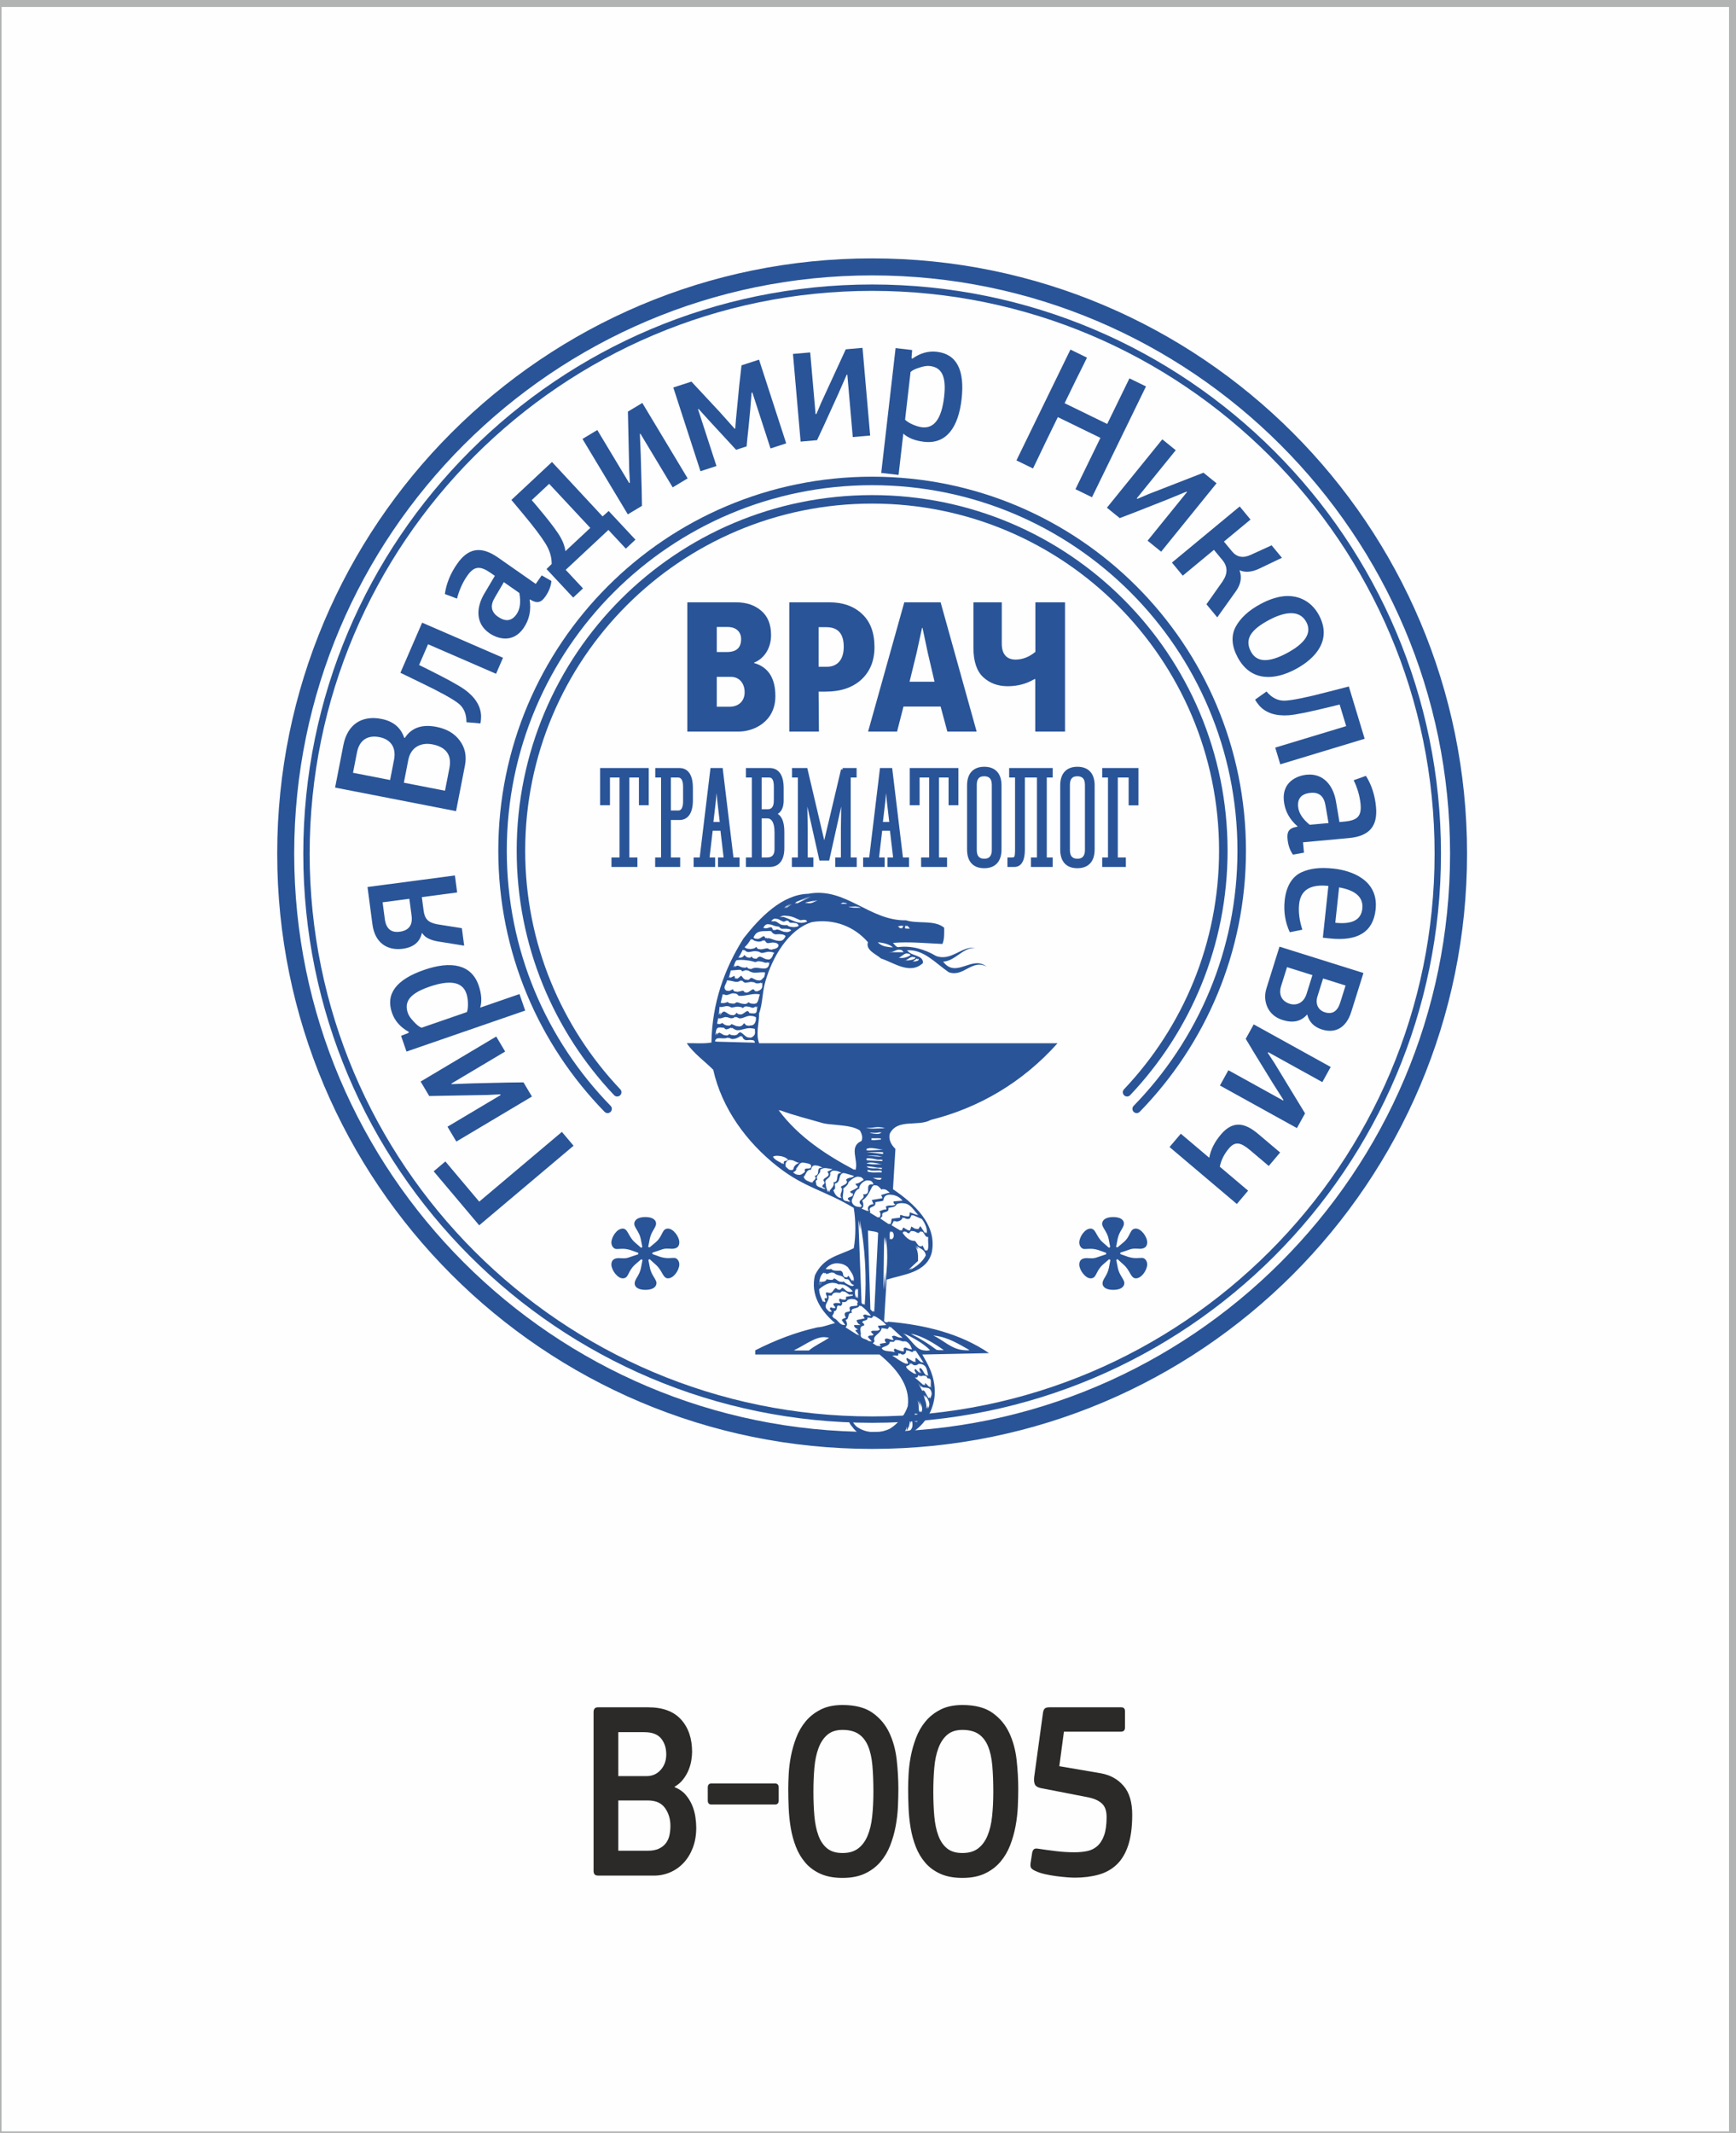 <?xml version="1.0" encoding="UTF-8"?> <svg xmlns="http://www.w3.org/2000/svg" xmlns:xlink="http://www.w3.org/1999/xlink" xmlns:xodm="http://www.corel.com/coreldraw/odm/2003" xml:space="preserve" width="40.852mm" height="50.165mm" version="1.1" style="shape-rendering:geometricPrecision; text-rendering:geometricPrecision; image-rendering:optimizeQuality; fill-rule:evenodd; clip-rule:evenodd" viewBox="0 0 4085.18 5016.5"><rect x="0" y="0" width="4085.18" height="5016.5" fill="#808080" stroke="none"/> <defs> <style type="text/css"> .str2 {stroke:#B2B3B3;stroke-width:20;stroke-miterlimit:22.926} .str1 {stroke:#295498;stroke-width:7.62;stroke-miterlimit:10} .str0 {stroke:#295498;stroke-width:19.99;stroke-linecap:round;stroke-miterlimit:10} .fil3 {fill:none} .fil4 {fill:none;fill-rule:nonzero} .fil0 {fill:#FEFEFE} .fil2 {fill:#295498} .fil1 {fill:#2B2A29;fill-rule:nonzero} </style> </defs> <g id="Слой_x0020_1">  <rect class="fil0" x="-6.34" y="6.35" width="4085.19" height="5016.5"></rect> <g id="_1631931633280"> <path class="fil1" d="M1638.42 4298.43c0,17.5 -2.66,33.24 -7.98,47.17 -5.32,13.92 -12.54,25.77 -21.64,35.52 -9.1,9.76 -19.66,17.22 -31.68,22.41 -12.02,5.16 -24.73,7.75 -38.13,7.75l-130.86 0c-4.46,0 -7.47,-1.01 -9.01,-3 -1.55,-1.98 -2.32,-4.75 -2.32,-8.35l0 -373.18c0,-7.56 3.44,-11.34 10.31,-11.34l117.97 0c34.35,0 60.19,9.55 77.53,28.66 17.36,19.11 26.03,44.58 26.03,76.44 0,5.56 -0.61,12.12 -1.81,19.68 -1.2,7.56 -3.34,15.15 -6.44,22.71 -3.09,7.56 -7.3,14.82 -12.63,21.78 -5.32,6.96 -12.1,12.83 -20.34,17.61l0.52 1.2c10.3,3.99 18.71,9.75 25.23,17.31 6.54,7.56 11.69,15.83 15.47,24.78 3.78,8.95 6.35,18.13 7.72,27.46 1.38,9.37 2.06,17.83 2.06,25.39zm-60.79 -4.17c0,-15.93 -4.21,-29.87 -12.62,-41.81 -8.42,-11.95 -21.9,-17.92 -40.45,-17.92l-69.54 0 0 118.23 69.54 0c10.31,0 18.9,-1.59 25.77,-4.78 6.86,-3.17 12.36,-7.46 16.49,-12.83 4.11,-5.38 6.95,-11.55 8.49,-18.51 1.55,-6.96 2.32,-14.44 2.32,-22.38zm-9.79 -168.1c0,-15.02 -4.04,-27.47 -12.1,-37.4 -8.08,-9.86 -21.21,-14.84 -39.42,-14.84l-61.3 0 0 103.31 66.97 0c13.06,0 23.95,-4.89 32.71,-14.55 8.76,-9.75 13.14,-21.89 13.14,-36.52z"></path> <path class="fil1" d="M1823.69 4194.54c5.84,0 8.75,3.19 8.75,9.55l0 30.44c0,6.39 -2.91,9.55 -8.75,9.55l-149.41 0c-5.83,0 -8.76,-3.16 -8.76,-9.55l0 -30.44c0,-6.36 2.93,-9.55 8.76,-9.55l149.41 0z"></path> <path class="fil1" d="M1982.67 4416.66c-20.26,0 -37.52,-3.2 -51.77,-9.55 -14.25,-6.39 -26.11,-15.05 -35.55,-25.99 -9.45,-10.95 -16.92,-23.48 -22.41,-37.62 -5.49,-14.11 -9.53,-28.86 -12.11,-44.16 -2.57,-15.35 -4.2,-30.96 -4.89,-46.89 -0.69,-15.93 -1.03,-30.86 -1.03,-44.79 0,-9.55 0.34,-21.09 1.03,-34.62 0.69,-13.52 2.41,-27.55 5.15,-42.09 2.75,-14.54 6.87,-29.06 12.36,-43.58 5.5,-14.55 12.97,-27.48 22.42,-38.82 9.44,-11.36 21.21,-20.61 35.29,-27.76 14.08,-7.18 31.25,-10.76 51.51,-10.76 29.89,0 53.49,6.17 70.84,18.51 17.35,12.34 30.48,28.06 39.41,47.17 8.93,19.1 14.69,40.32 17.26,63.61 2.58,23.28 3.86,46.06 3.86,68.34 0,12.34 -0.34,26.18 -1.02,41.5 -0.69,15.34 -2.5,30.77 -5.41,46.27 -2.92,15.53 -7.22,30.58 -12.89,45.09 -5.66,14.52 -13.39,27.46 -23.18,38.83 -9.78,11.32 -21.89,20.38 -36.32,27.15 -14.42,6.78 -31.94,10.16 -52.55,10.16zm0 -348.1c-14.76,0 -26.61,3.76 -35.54,11.33 -8.93,7.56 -15.88,18.01 -20.87,31.14 -4.98,13.15 -8.24,28.57 -9.79,46.38 -1.54,17.72 -2.32,36.64 -2.32,56.54 0,20.68 0.78,39.91 2.32,57.4 1.55,17.64 4.72,32.84 9.53,45.78 4.81,12.94 11.68,23.1 20.61,30.25 8.93,7.18 20.95,10.75 36.06,10.75 15.12,0 27.39,-3.57 36.84,-10.75 9.44,-7.15 16.83,-17.2 22.15,-29.95 5.32,-12.73 8.93,-27.87 10.82,-45.48 1.89,-17.52 2.83,-36.9 2.83,-58 0,-22.69 -0.77,-43.11 -2.31,-61.02 -1.55,-18.01 -4.89,-33.23 -10.05,-45.78 -5.15,-12.52 -12.53,-22.19 -22.15,-28.74 -9.62,-6.58 -22.32,-9.85 -38.13,-9.85z"></path> <path class="fil1" d="M2264.79 4416.66c-20.26,0 -37.52,-3.2 -51.77,-9.55 -14.26,-6.39 -26.11,-15.05 -35.55,-25.99 -9.45,-10.95 -16.92,-23.48 -22.42,-37.62 -5.48,-14.11 -9.52,-28.86 -12.1,-44.16 -2.57,-15.35 -4.2,-30.96 -4.89,-46.89 -0.69,-15.93 -1.03,-30.86 -1.03,-44.79 0,-9.55 0.34,-21.09 1.03,-34.62 0.69,-13.52 2.4,-27.55 5.15,-42.09 2.75,-14.54 6.86,-29.06 12.36,-43.58 5.5,-14.55 12.97,-27.48 22.42,-38.82 9.44,-11.36 21.21,-20.61 35.29,-27.76 14.08,-7.18 31.25,-10.76 51.51,-10.76 29.89,0 53.49,6.17 70.83,18.51 17.36,12.34 30.49,28.06 39.42,47.17 8.93,19.1 14.68,40.32 17.26,63.61 2.57,23.28 3.86,46.06 3.86,68.34 0,12.34 -0.34,26.18 -1.03,41.5 -0.69,15.34 -2.49,30.77 -5.41,46.27 -2.91,15.53 -7.21,30.58 -12.88,45.09 -5.67,14.52 -13.39,27.46 -23.18,38.83 -9.79,11.32 -21.89,20.38 -36.32,27.15 -14.42,6.78 -31.94,10.16 -52.55,10.16zm0 -348.1c-14.77,0 -26.61,3.76 -35.54,11.33 -8.93,7.56 -15.89,18.01 -20.87,31.14 -4.98,13.15 -8.24,28.57 -9.79,46.38 -1.54,17.72 -2.32,36.64 -2.32,56.54 0,20.68 0.78,39.91 2.32,57.4 1.55,17.64 4.72,32.84 9.53,45.78 4.81,12.94 11.68,23.1 20.61,30.25 8.93,7.18 20.95,10.75 36.06,10.75 15.11,0 27.39,-3.57 36.84,-10.75 9.44,-7.15 16.82,-17.2 22.15,-29.95 5.32,-12.73 8.93,-27.87 10.82,-45.48 1.89,-17.52 2.83,-36.9 2.83,-58 0,-22.69 -0.77,-43.11 -2.31,-61.02 -1.55,-18.01 -4.9,-33.23 -10.06,-45.78 -5.15,-12.52 -12.52,-22.19 -22.14,-28.74 -9.63,-6.58 -22.33,-9.85 -38.13,-9.85z"></path> <path class="fil1" d="M2604.09 4273.34c0,-14.33 -3.69,-24.86 -11.08,-31.63 -7.37,-6.77 -17.77,-11.55 -31.16,-14.33l-113.34 -22.09c-6.87,-1.61 -11.25,-4.39 -13.14,-8.38 -1.88,-3.97 -2.49,-9.55 -1.8,-16.7l20.61 -150.47c0.68,-5.57 2.15,-9.36 4.37,-11.36 2.24,-1.99 5.76,-2.97 10.56,-2.97l169.5 0c5.84,0 8.76,3.19 8.76,9.55l0 37.62c0,6.77 -3.1,10.15 -9.27,10.15l-134.47 0 -10.82 81.2 97.89 16.72c21.98,3.99 39.75,13.84 53.32,29.57 13.57,15.72 20.35,38.29 20.35,67.75 0,29.07 -3.18,53.15 -9.53,72.26 -6.36,19.1 -15.46,34.23 -27.3,45.37 -11.85,11.16 -26.11,19.02 -42.77,23.58 -16.65,4.59 -35.11,6.88 -55.38,6.88 -4.81,0 -11.16,-0.3 -19.06,-0.9 -7.9,-0.61 -16.32,-1.5 -25.25,-2.69 -8.93,-1.19 -17.77,-2.77 -26.53,-4.76 -8.76,-1.99 -16.39,-4.59 -22.92,-7.78 -5.84,-2.79 -9.18,-5.58 -10.05,-8.36 -0.86,-2.78 -0.94,-6.35 -0.26,-10.75l3.61 -23.29c0.69,-3.58 1.98,-6.25 3.87,-8.05 1.89,-1.8 5.23,-2.3 10.04,-1.5 13.05,1.99 26.96,3.89 41.73,5.67 14.77,1.81 29.37,2.71 43.79,2.71 10.65,0 20.52,-0.9 29.62,-2.71 9.11,-1.78 17.1,-5.67 23.96,-11.62 6.87,-5.98 12.28,-14.44 16.23,-25.39 3.95,-10.95 5.92,-25.39 5.92,-43.3z"></path> <path class="fil2" d="M2052.29 607.7c-773.18,0 -1399.98,626.82 -1399.98,1400.01 0,773.2 626.8,1399.99 1399.98,1399.99 773.22,0 1400.01,-626.79 1400.01,-1399.99 0,-773.19 -626.79,-1400.01 -1400.01,-1400.01zm0 40.02c749.93,0 1360.02,610.1 1360.02,1359.99 0,749.91 -610.09,1360 -1360.02,1360 -749.89,0 -1359.99,-610.09 -1359.99,-1360 0,-749.9 610.1,-1359.99 1359.99,-1359.99z"></path> <path class="fil2" d="M2052.29 669.09c-739.28,0 -1338.59,599.31 -1338.59,1338.62 0,739.29 599.31,1338.64 1338.59,1338.64 739.32,0 1338.63,-599.35 1338.63,-1338.64 0,-739.31 -599.31,-1338.62 -1338.63,-1338.62zm0 15c729.85,0 1323.64,593.79 1323.64,1323.62 0,729.84 -593.8,1323.61 -1323.64,1323.61 -729.84,0 -1323.6,-593.77 -1323.6,-1323.61 0,-729.83 593.76,-1323.62 1323.6,-1323.62z"></path> <polygon class="fil2" points="1127.71,2826.14 1048.06,2731.63 1020.55,2754.84 1127.64,2881.86 1349.68,2694.68 1322.24,2662.13 "></polygon> <path class="fil2" d="M989.84 2543.73l20.23 33.99 129.16 -2.34c4.99,0.09 12.18,-0.22 21.21,-0.77l16.78 -0.8 0.96 1.61 -125.13 74.5 20.82 34.96 177.87 -105.9 -19.85 -33.33c-9.42,-0.1 -49.46,0.5 -120.3,2.35l-48.69 1.78 -0.77 -1.29 126.59 -75.35 -21.01 -35.31 -177.87 105.9z"></path> <path class="fil2" d="M943.78 2436.18l12.78 37.03 279.31 -96.45 -13.4 -38.81 -92.44 31.9c4.35,-14.64 3.22,-32.18 -3.79,-52.49 -17.22,-49.86 -65.66,-57.83 -128.08,-36.29 -66.03,22.8 -91.09,56.56 -75.72,101.07 6.52,18.89 19.74,33.85 39.68,44.91l-0.98 2.32 -17.36 6.81zm153.67 -99.71c4.55,13.18 5.07,34.12 1.25,43.83l-106.84 36.89c-5.76,-2.41 -11.97,-7.43 -18.53,-14.75 -6.95,-7.17 -11.53,-13.96 -13.62,-20.01 -8.73,-25.28 2.76,-45.18 50.37,-61.63 48.82,-16.87 77.9,-11.74 87.37,15.67z"></path> <path class="fil2" d="M993.58 2194.59c6.05,10.22 18.84,16.51 37.62,19.72l61.08 9.81 -5.43 -41.08 -57.56 -9.13c-22.77,-4.23 -29.92,-13.15 -32.54,-32.96l-4.09 -30.99 83.1 -10.98 -5.27 -39.96 -205.65 27.14 11.63 88.17c5.67,42.94 34.65,61.92 71.16,57.09 25.18,-3.32 40.22,-15.55 45.11,-36.71l0.84 -0.12zm-52.95 -3.27c-20.57,2.72 -32.12,-7.18 -35.12,-29.96l-5.18 -39.22 62.96 -8.29 5.22 39.57c2.96,22.42 -6.48,35.06 -27.88,37.9z"></path> <path class="fil2" d="M951.14 1735.05c-8.21,-24.25 -26.07,-38.85 -53.91,-44.29 -45.29,-8.82 -79.64,12.52 -89.22,61.69l-19.46 99.85 284.64 55.46 20.96 -107.6c4.26,-21.83 0.31,-41.41 -11.99,-58 -12.22,-16.98 -30.79,-27.88 -55.31,-32.65 -33.65,-6.57 -58.61,2 -74.05,25.88l-1.66 -0.34zm66.81 15.71c29.5,5.74 45.95,23.16 39.68,55.33l-10.45 53.63 -96.81 -18.86 10.45 -53.64c5.76,-29.57 29.29,-41.89 57.13,-36.46zm-177.96 19.05c5.84,-29.94 25.76,-41.42 52.77,-36.16 27.01,5.26 40.04,24.7 34.49,53.17l-9.29 47.7 -87.26 -17 9.29 -47.71z"></path> <path class="fil2" d="M993.37 1464.46l-51.13 117.87 48.42 23.47c45.46,21.77 74.79,38.21 87.9,48.39 12.72,10.04 19.25,24.78 19.04,44.41l32.93 2.8c1.24,-6.04 1.55,-12.08 1.55,-17.41 -0.68,-22.87 -13.38,-43.6 -37.87,-61.61 -13.65,-10.02 -43.13,-26.09 -87.51,-48.22l-20.53 -10.15 21.15 -48.74 160 69.42 16.35 -37.68 -190.3 -82.55z"></path> <path class="fil2" d="M1171.89 1311.27c-41.3,-28.85 -70.99,-21.11 -96.02,14.7 -15.76,22.55 -25.49,46.08 -29.07,71.18 11.09,4.05 20.58,7.49 28.6,10.77 5.33,-20.17 13.21,-38.1 24,-53.53 16.41,-23.47 30.39,-24.29 55.72,-6.59l9.37 6.55 -22.91 38.69c-22.65,36.11 -22.09,73.73 9.49,95.8 19.43,13.6 55.62,24.62 80.65,-11.19 13.82,-19.78 18.61,-42.16 14.62,-67.48l1.12 -0.14c16.96,10.48 26.22,6.84 35.93,-7.06 8.2,-11.74 13.11,-23.93 14.16,-36.53l-22.81 -13.18 -14.02 20.07 -88.83 -62.06zm50.2 83.34c3.99,21.65 1.82,38.04 -6.6,50.08 -11.43,16.38 -26.07,18.09 -43.76,5.74 -15.97,-11.17 -18.6,-25.88 -7.68,-44.45l21.61 -36.83 36.43 25.46z"></path> <path class="fil2" d="M1203.4 1175.8l26.37 31.53c25.8,30.95 43.53,54.36 53.78,70.86 10.24,16.49 14.85,32.47 14.66,48.27l-12.1 11.88 62.69 67.15 23.14 -21.59 -40.74 -43.65 100.51 -93.85 41.03 43.95 22.58 -21.1 -62.98 -67.44 -14.33 12.8 -119.05 -128.06 -95.56 89.25zm185.69 65.81l-58.66 54.78c-1.44,-13.16 -7.12,-26.96 -17.34,-42.32 -10.21,-15.37 -27.05,-36.71 -50.52,-64.6l-11.3 -13.19 41.04 -38.33 96.78 103.66z"></path> <path class="fil2" d="M1511.48 947.69l-33.9 20.39 2.93 129.16c-0.08,4.97 0.29,12.17 0.88,21.19l0.86 16.79 -1.62 0.97 -75.05 -124.81 -34.87 20.98 106.69 177.39 33.26 -19.98c0.05,-9.43 -0.73,-49.47 -2.88,-120.29l-2.02 -48.68 1.29 -0.78 75.93 126.23 35.19 -21.17 -106.69 -177.39z"></path> <path class="fil2" d="M1786.18 845.86l-41.22 13.39c-4.17,34.74 -7.36,65.15 -9.59,91.23 -2.9,27.65 -4.58,46.91 -5.16,57.32l-1.43 0.48 -35.46 -39.67 -66.25 -71.08 -42.65 13.85 63.93 196.88 37.63 -12.22 -43.41 -133.66 1.44 -0.47 27.76 30.6 60.45 65.37 24.72 -8.03c0.94,-10.54 2.36,-25.66 4.52,-44.63l4.1 -42.28 3.09 -39.26 1.79 -0.6 42.75 131.66 36.91 -11.98 -63.92 -196.9z"></path> <path class="fil2" d="M2029.68 818.15l-39.41 3.44 -54.06 117.33c-2.26,4.42 -5.09,11.06 -8.52,19.42l-6.59 15.45 -1.88 0.16 -12.66 -145.08 -40.53 3.55 17.99 206.22 38.66 -3.38c4.18,-8.43 21.05,-44.75 50.21,-109.34l19.56 -44.62 1.5 -0.13 12.8 146.77 40.92 -3.57 -17.99 -206.22z"></path> <path class="fil2" d="M2146.42 823.22l-38.92 -4.49 -33.79 293.55 40.8 4.69 11.18 -97.13c11.33,10.23 27.65,16.81 48.98,19.25 52.4,6.03 80.55,-34.19 88.1,-99.8 7.98,-69.37 -11.63,-106.57 -58.42,-111.97 -19.83,-2.28 -39.05,3.17 -57.63,16.37l-1.68 -1.89 1.38 -18.58zm23.47 181.68c-13.85,-1.62 -32.96,-10.21 -40.05,-17.84l12.92 -112.29c4.65,-4.13 11.87,-7.57 21.29,-10.32 9.47,-3.18 17.57,-4.38 23.93,-3.65 26.58,3.07 39.57,22.02 33.81,72.08 -5.91,51.3 -23.08,75.32 -51.9,72.02z"></path> <path class="fil2" d="M2696.76 908.84l-38.95 -18.97 -52.31 107.29 -100.25 -48.86 26.16 -53.65c12.02,-23.82 20.74,-41.71 26.49,-53.51l-38.94 -18.98 -127.07 260.67 38.94 18.97c6.5,-13.32 16.14,-33.09 28.97,-60.26l29.5 -60.52 100.25 48.86 -58.81 120.65 38.95 18.98 127.07 -260.67z"></path> <path class="fil2" d="M2862.78 1136.68l-30.74 -24.91 -120.39 46.85c-4.72,1.62 -11.35,4.42 -19.63,8.06l-15.48 6.53 -1.46 -1.2 91.69 -113.13 -31.62 -25.62 -130.33 160.82 30.15 24.44c8.87,-3.16 46.24,-17.56 112.08,-43.74l45.07 -18.51 1.17 0.93 -92.75 114.46 31.9 25.86 130.34 -160.84z"></path> <path class="fil2" d="M2856.65 1293.19l19.94 24.08c12.49,15.11 12.83,31.44 1.02,49.04l0.33 -0.25 -38.93 55.21 25.47 30.74 44.25 -62.05c11.31,-16.21 14.04,-32.17 8.27,-48.43l0.33 -0.26c13.06,5.81 28.37,4.41 46.16,-3.99l53.16 -25.4 -24.27 -29.33 -48.67 22.2c-18.13,8.64 -33.07,5.86 -44.37,-7.79l-19.21 -23.19 62.61 -51.83 -25.47 -30.77 -159.46 131.99 25.47 30.76 73.37 -60.73z"></path> <path class="fil2" d="M3048.87 1573.81c49.26,-26.37 85.4,-70.09 54.99,-126.89 -19.2,-35.86 -53.08,-48.92 -86.59,-44.23 -16.47,2.4 -33.39,8.49 -50.93,17.87 -27.99,14.99 -47.56,33.14 -58.88,54.18 -10.76,21.12 -9.03,45 5.02,71.24 31.47,58.79 88.24,53.6 136.39,27.83zm-20.65 -37.67c-42.92,22.98 -70.95,21.75 -84.46,-3.49 -16.54,-30.88 2.36,-52.99 42.67,-74.55 31.73,-16.99 70.51,-27.08 87.58,4.81 13.51,25.25 -1.75,49.65 -45.79,73.23z"></path> <path class="fil2" d="M3211.34 1737.52l-37.21 -122.96 -52.12 13.42c-48.76,12.77 -81.75,19.2 -98.35,19.91 -16.19,0.56 -30.7,-6.47 -43.23,-21.56l-26.93 19.17c2.96,5.41 6.62,10.19 10.07,14.26 15.32,17.03 38.4,24.6 68.73,22.53 16.89,-1.2 49.77,-7.98 97.94,-19.82l22.21 -5.52 15.39 50.84 -166.94 50.52 11.89 39.31 198.55 -60.1z"></path> <path class="fil2" d="M3174.2 1971.07c50.17,-4.62 67.84,-29.7 63.84,-73.23 -2.52,-27.39 -10.28,-51.65 -23.73,-73.11 -11.11,4.05 -20.56,7.56 -28.82,10.22 8.96,18.86 14.52,37.64 16.24,56.41 2.62,28.49 -7.54,38.15 -38.32,40.96l-11.38 1.07 -7.48 -44.35c-6,-42.19 -30.72,-70.56 -69.08,-67.04 -23.61,2.17 -58.37,17.1 -54.37,60.6 2.21,24.02 12.99,44.21 32.39,60.97l-0.77 0.83c-19.71,2.96 -24.43,11.72 -22.88,28.6 1.31,14.25 5.43,26.74 12.76,37.02l25.93 -4.65 -2.25 -24.38 107.92 -9.92zm-92.15 -31.26c-17.01,-13.94 -25.94,-27.88 -27.29,-42.52 -1.83,-19.88 8.24,-30.65 29.73,-32.6 19.4,-1.81 30.9,7.74 34.55,28.97l7.28 42.09 -44.27 4.06z"></path> <path class="fil2" d="M3237.13 2139.12c7.55,-70.44 -58.28,-91.9 -99.11,-96.26 -30.72,-3.28 -54.4,-0.91 -75.89,8.92 -21.52,10.19 -35.42,32.57 -38.99,65.94 -2.85,26.57 1.28,51.65 12,74.77l29.59 -5.91c-7.06,-21.61 -9.56,-41.95 -7.59,-60.32 3.53,-32.96 26.34,-47.18 68.85,-42.64l-13.04 121.75 16.42 1.77c66.08,7.08 102.14,-15.58 107.76,-68.02zm-31.31 -1.86c-2.8,26.24 -23.99,37.24 -63.56,32.99l8.91 -83.18c39.28,6.88 57.5,23.59 54.65,50.19z"></path> <path class="fil2" d="M3208.47 2288.42l-197.53 -61.94 -30.54 97.44c-5.08,16.17 -4.11,31.48 2.49,45.8 7.01,14.42 19.05,24.14 35.62,29.33 24.23,7.58 43.32,3.31 57.26,-12.86l0.41 0.13c4.66,17.65 16.14,29.15 34.73,34.99 31.91,9.99 57.32,-4.53 68.93,-41.57l28.63 -91.32zm-133.89 49.23c-6.43,20.5 -23.07,28.32 -39.63,23.12 -17.37,-5.44 -27.03,-19.94 -20.16,-41.85l13.87 -44.24 59.78 18.74 -13.86 44.23zm79.2 20.48c-6.42,20.5 -18.58,28.16 -35.95,22.7 -16.16,-5.06 -23.05,-19.87 -17.53,-37.47l13.19 -42.08 52.92 16.61 -12.63 40.24z"></path> <path class="fil2" d="M3051.93 2653.19l19.14 -34.61 -67.17 -110.35c-2.43,-4.36 -6.35,-10.4 -11.38,-17.91l-9.14 -14.09 0.91 -1.64 127.44 70.46 19.69 -35.62 -181.15 -100.16 -18.78 33.94c4.67,8.18 25.38,42.46 62.69,102.7l26.12 41.13 -0.73 1.32 -128.92 -71.29 -19.88 35.96 181.16 100.16z"></path> <path class="fil2" d="M2910.57 2831.71l26.51 -31.37 -66.59 -56.29c2.94,-15.28 10.01,-29.54 21.44,-43.06 14.6,-17.27 27.78,-14.49 50.09,4.37l43.64 36.9 26.76 -31.67 -50.75 -42.9c-27.48,-23.22 -57.24,-36.57 -88.62,0.55 -14.84,17.55 -23.94,35.51 -27.45,54.75l-66.91 -56.57 -26.52 31.35 158.4 133.94z"></path> <path class="fil2" d="M1851.96 2132.48l12.54 -6.7 -15.85 10.81 3.31 -4.11zm306.71 1211.64l-2.48 0 0 -19.15 2.48 0 0 19.15zm-419.12 -976.15c2.79,0.02 5.64,0.78 8.82,2.9 3.54,-4.22 7.09,-4.41 10.64,-3.54 3.76,-0.07 7.58,1.98 11.51,2.88 2.68,0 5.44,-0.95 8.4,-3.82l-0.38 3.19c1.24,-0.63 2.34,-1.49 3.69,-2.76l-1.69 12.44c-2.48,6.65 -9.09,3.35 -13.26,4.17l-0.24 -0.51c-1.07,-0.12 -2.18,-0.12 -3.1,0.07 -1.52,-2.92 -3.07,-4.55 -4.62,-5.27 -5.96,1.03 -12.13,10.46 -18.6,7.79 -2.34,0.36 -4.79,-0.54 -7.38,-3.75 -3.65,5.87 -7.37,6.73 -11.06,5.62 -6.02,0.49 -12.09,-6.51 -18.05,-8.32 -3.1,0.29 -6.1,2.52 -9.19,8.51l0.41 -6.06c-1.28,1.29 -2.52,3.16 -3.83,5.63l1.62 -19.15c6.65,1.71 12.51,-2.43 19.16,-1.6l0.44 0.32c1.04,-0.06 1.93,-0.06 2.86,0.11 2.04,1.41 3.86,2.25 5.72,2.67 6.03,0.12 11.68,-3.1 18.13,-1.52zm-29.84 24.43c1,-0.17 1.93,-0.17 2.69,0.13 2.06,0.94 4.72,1.81 7.47,2.31 3.79,0.2 7.51,-0.63 10,-3.51 0.82,0.55 1.58,1.07 2.27,1.5 0.31,-0.37 0.72,-0.72 1.07,-1.09 2.65,1.88 4.99,2.91 7.37,3.45 9.78,0.24 17.81,-8.03 28.52,-5.67 3.11,0.12 6.27,0.96 9.82,3.01l0 5.84c-1.69,8.31 -4.93,14.09 -13.36,13.32 -2.24,1.1 -4,1.09 -5.48,0.33 -4.55,0.84 -6.55,-3.58 -8.82,-5.46 -0.9,0.48 -1.9,1.62 -3.1,3.46 -3.83,4.09 -7.75,4.57 -11.65,3.62 -5.2,0.05 -10.47,-3.66 -15.09,-5.14 -2.37,3.56 -6.06,4.17 -9.61,3.21 -4.2,0.19 -8.75,-2.55 -11.64,-5.81 -2.65,1.27 -5.52,3.08 -9.3,2.47l0 -0.48c-1.07,0.2 -2.21,0.24 -3.42,0.06l2.49 -13.31c1.17,0.4 2.2,0.51 3.3,0.55l0 -0.15 0.52 0.15c6.13,-0.11 11.92,-4.42 15.4,-3.03l0.55 0.24zm-26.32 42.16c2.45,-14.82 1.62,-19.85 16.92,-17.54 1.13,0.11 2.44,0.25 3.82,0.49 1.2,1.88 2.76,2.96 4.37,3.5 4.14,-0.18 8.48,-2.47 11.37,-3.93 0.62,0.48 1.11,0.85 1.73,1.22l1.65 -0.8c3.96,3.09 7.68,4.72 11.3,5.45 11.4,0.6 21.88,-6.7 34.66,-4.36 2.37,0.14 4.78,0.58 7.16,1.4 0,4.96 1.69,10.78 -1.62,14.95 -4.47,5.37 -8.44,6.29 -12.06,5.14 -7.71,0.6 -13.88,-9.94 -20.49,-12.3 -2.38,0.26 -4.72,1.88 -7.37,5.46 -2.83,1.46 -7.17,2.36 -10.72,1.39 -2.82,0 -5.72,-0.8 -7.54,-2.97 -3.07,3.86 -6.03,4.25 -9.1,3.32 -4.89,0.48 -9.82,-4.66 -14.43,-6.23 -2.24,0.3 -4.38,2 -6.34,6.19 0.34,-2.16 0.58,-4.08 0.93,-5.87 -1.48,0.9 -2.86,2.59 -4.24,5.49zm29.01 5.78c0.55,0.44 1.1,0.81 1.75,1.12 0.49,-0.23 1.07,-0.42 1.55,-0.68 2.11,1.46 4.31,2.43 6.79,2.91 7.27,0.31 15.13,-3.03 20.67,-7.5 0.24,0.85 0.48,1.63 0.72,2.36 0.9,-0.63 1.76,-1.28 2.59,-1.94 1.55,6.41 4.86,8.91 8.82,9.8 5.03,0.14 10.51,-1.2 13.98,-0.17 3.93,0.05 6.83,1.14 7.1,6.16l-90.53 -2.48 0.1 -0.31 -3.41 -0.12c2.48,-14.13 18.29,-3.37 29.87,-9.13l0 -0.02zm360.94 211.12c2.93,0.21 5.82,0.81 8.82,2.02l-23.74 0.85c-7.89,0.12 -13.26,-0.06 -17.74,-0.85l0.28 0c-1.1,-0.01 -2.35,-0.18 -3.59,-0.41l12.03 -0.55c0.62,-0.03 1.27,-0.07 1.89,-0.15 7.51,-0.94 14.58,-2.28 22.05,-0.91zm-26.77 12.44c8.24,0 17.43,1.62 24.91,-1.65 -0.58,0.79 -1.14,1.45 -1.93,1.94 1.79,-0.31 3.55,-0.8 5.17,-1.52 -2.76,4.54 -11.1,4.8 -17.61,3.71 -4.34,-0.37 -8.47,-1.41 -10.54,-2.48zm4.07 13.29l19.15 0 0 0.43 3.31 0 0 2.49 -19.12 1.68 0 -0.73 -3.34 0.3 0 -4.17zm-176.94 -555.96l32.28 -13.35 -22.67 11.12 26.08 -10.65 -35.69 17.43 2.61 -3.34 -5.95 2.97 3.34 -4.18zm47.33 -4.17c-4.34,1.59 -7.3,2 -11.92,3.75l15.16 -3.33c-7.3,2.67 -14.3,8.85 -24.77,6.35 -1.55,0 -3.31,-0.29 -5.06,-0.97l26.59 -5.8zm57.29 8.72c1.52,-0.8 4.72,-4.29 9.51,-2 1.69,-0.31 3.48,0 5.45,2l-14.96 0zm-129.67 6.27l12.47 -6.64 -15.81 10.76 3.34 -4.12zm147.93 0c9.17,1.29 13.72,-0.95 19.92,0.33 2.75,0.16 5.58,0.76 9.23,2.57 -6.96,-0.64 -13.82,0.63 -20.09,-0.52 -3.24,-0.22 -6.16,-0.86 -9.06,-2.38zm-162.92 25.77c6.07,-4.44 11.58,-4.9 16.95,-3.91 14.82,0.82 22.81,6.39 32.8,10.39 5.1,-0.43 13.27,-3.34 15.99,3.05 -5.17,2.34 -11.96,3.9 -17.88,2.66 -9.68,-0.39 -27.22,-10.68 -38.38,-13.53 -1.86,0 -3.86,0.51 -6.07,1.72 1.18,-0.89 2.35,-1.59 3.52,-2.16 -2.14,-0.1 -4.34,0.39 -6.93,1.78zm-19.01 9.09c4.2,-6.19 8.27,-7.02 12.19,-5.89 5.55,-0.36 10.96,5.14 16.96,6.67 2.27,-0.04 4.78,-0.92 7.44,-3.22 0.31,0.74 0.65,1.46 1.06,2.07 0.69,-0.46 1.49,-1.04 2.24,-1.7 1.42,3.44 3.48,4.95 5.96,5.5 3.03,0.11 6.41,-0.3 9.23,0.43 3.97,0.12 7.72,1.14 9.76,6.58l-2.48 1.61c-4.24,1.43 -9.27,2.04 -13.79,1.12 -4.27,-0.18 -8.3,-1.56 -11.16,-4.64 -3.58,0.78 -6.37,0.7 -8.71,0.16 -9.17,-0.23 -12.03,-7.08 -19.71,-8.87 -1.62,-0.06 -3.51,0.1 -5.69,0.62 0.25,-0.35 0.56,-0.7 0.73,-1.01 -1.17,0.08 -2.55,0.26 -4.03,0.57zm-18.3 14.98c4.24,-8.15 8.79,-9.01 13.99,-7.87 5,-0.04 10.47,3.45 16.57,4.67 0.86,0 1.76,0 2.72,-0.11l0.66 1.07c1,0.06 1.58,-0.54 2.65,-0.69 1.86,3.34 4.41,4.8 7.2,5.46 4.45,0.19 9.17,-0.66 13.13,0.25 3.34,0.12 6.37,0.85 8.75,3.45 -5.34,4.17 -9.72,4.63 -13.96,3.69 -6.3,-0.12 -11.64,-4.35 -17.91,-5.7 -2.44,-0.05 -5.1,0.49 -8.06,2.01 -0.07,-0.6 -0.17,-1.21 -0.34,-1.69 -0.93,0.31 -1.93,0.74 -2.97,1.3 -0.65,-4.21 -2.2,-6.26 -4.37,-7.03 -5,0.3 -11.17,4.03 -14.13,2.16 -1.62,0.26 -3.07,0.07 -3.93,-0.97zm333.25 1.7c0.86,-2.55 -0.79,-5.82 2.55,-6.67l1.45 1.7c0.31,-0.59 0.86,-1.05 1.85,-1.27l5.79 6.63 -8.33 0 0.17 -0.39 -3.48 0zm-16.61 -5.01l9.96 -1.66 -0.69 1.09 4.03 -0.66 -4.17 6.63 -2.34 -2.01 -1 1.62 -5.79 -5.01zm-339.86 26.59c7.41,-19.11 23.22,-14.14 38.21,-15.78l0.38 0.66c1,-0.1 1.93,-0.17 2.93,-0.24 2.75,4.84 6.06,6.83 9.58,7.63 4.65,0.17 9.68,-0.92 14.4,0.05 3.44,0.18 6.95,1.03 10.02,3.94 -4.37,11 -10.78,12.41 -17.88,11.12 -6.89,-0.31 -14.5,-4.65 -21.46,-5.99 -1.62,-0.1 -3.24,0.12 -4.62,0.66l-0.89 -1.55c-0.97,0.12 -1.52,0.79 -2.42,1.14 -1.17,-2.79 -2.44,-4.42 -3.82,-5.2 -4.92,1.15 -10.85,8.58 -17.47,6.26 -2.37,0.21 -4.58,-0.46 -6.96,-2.7zm-20.84 22.45c6.72,-5.81 10.79,-12.47 14.99,-19.11l2.34 1.86 0.97 -1.45 4.16 3.32c2.55,0.83 5.55,1.69 8.72,2.24 4.93,0.32 9.72,-0.36 12.88,-3.5 0.38,0.78 0.8,1.46 1.04,2.09 0.83,-0.46 1.55,-1 2.31,-1.67 1.89,4.15 4.13,6.07 6.78,6.79 5,0 10.61,-2.38 15.68,-1.07 3.48,0.04 6.99,1.17 9.88,5.1 0,9.94 -11.64,9.1 -17.39,11.62 -0.48,-0.42 -0.9,-0.83 -1.38,-1.14 -0.62,0.24 -1.31,0.48 -1.93,0.72 -1.72,-1.58 -3.55,-2.55 -5.44,-3.03 -6.45,-0.01 -13.2,3.58 -17.95,2 -3.45,0.12 -6.24,-1.03 -8.17,-5.57l-3.41 2.9c-3.86,1.64 -9.71,2.97 -14.67,1.83 -3.65,-0.14 -7.13,-1.17 -9.41,-3.93zm313.33 -11.65c1.14,0.15 2.31,0.33 3.35,0.56l-0.04 -0.12c11.61,1.64 23.29,4.1 32.42,11.62l-4.2 0c-1.69,-0.13 -3.42,-0.34 -5.1,-0.61 -9.58,-1.01 -20.19,-3.66 -26.43,-11.45zm25.77 23.26c9.78,1.98 19.09,-7.91 26.25,-5.32 3.24,-0.25 6.17,1.08 8.65,5.67l-31.59 0c2.51,0.54 4.96,0.31 7.37,-0.35l-10.68 0zm-354.08 13.29c5.03,-6.65 7.47,-13.29 10.85,-19.1 0.72,0.86 1.48,1.62 2.37,2.27l0.87 -1.85c2.82,3.12 5.61,4.66 8.4,5.32 6.93,0.19 14.02,-3.32 20.74,-1.74 2.55,0.08 5.1,0.65 7.54,2.16 1.38,0.91 2.83,1.34 4.17,1.69 7.2,0.13 13.41,-4.19 21.33,-2.41 2.69,0.06 5.34,0.72 8.51,2.42 -2.52,2.49 -3.31,4.17 -4.14,7.53 -3.89,7.59 -7.92,8.61 -12.29,7.41 -5.21,0.3 -10.93,-4.72 -16.71,-6.23 -2.9,0.07 -5.55,1.32 -8.41,4.65 -1.38,0.46 -2.82,0.31 -4.03,-0.24 -3.31,0.66 -6.3,-2 -7.92,-5.02 -2.38,3.51 -4.48,3.75 -6.72,2.66 -3.62,1.09 -7.13,-3.45 -10.65,-6.15 -1.37,4.84 -5.96,6.27 -10.5,7.05 0.38,-0.47 0.65,-0.96 0.96,-1.47 -1.34,0.51 -2.83,0.81 -4.37,1.05zm377.3 0c7.03,-2.1 14.68,-12.46 21.33,-9.71 2.41,-0.31 4.75,0.56 6.99,3.49 -7.48,4.97 -15.81,7.47 -24.91,6.64l0.66 -0.23c-1.28,0 -2.66,-0.06 -4.07,-0.19zm13.37 7.51c7.41,-2.24 16.19,-11.85 21.53,-9 1.9,-0.33 3.65,0.1 5.1,1.91 -5.89,6.67 -21.7,4.97 -23.32,7.48 1.62,-0.5 3.3,-1.36 5.1,-2.37 -4.17,0.59 -7.72,0.86 -8.41,1.98zm29.87 -5.81c0.51,0.88 0.69,1.62 0.69,2.25l2.65 -1.83c3.27,5.78 -6.58,5.78 -10.82,7.44l2.86 -2c-2.17,0.56 -4.58,0.91 -6.2,1.63l10.82 -7.49zm-424.64 4.11c7.57,-1.22 15.53,-0.99 23.15,0.06 7.75,0.79 15.09,2.54 21.53,4.49 4.2,-2.37 7.58,-2.37 10.82,-1.69 4.27,0.05 8.02,2.16 12.43,3.06 1.86,0.02 3.86,-0.22 6.03,-0.9l-0.17 1.15c1.17,-0.11 2.2,-0.37 3.48,-0.78 -0.93,15.57 -10.2,14.94 -20.47,13.56 -1.92,-0.24 -3.96,-0.5 -5.99,-0.8 -5.41,-0.55 -10.82,-0.55 -15.12,2.23 -1.31,0.54 -2.69,0.38 -3.86,-0.19 -3.03,0.69 -5.89,-1.69 -7.41,-4.25 -2.55,1.92 -5.17,2.02 -7.92,1.3 -4.52,0.24 -9.06,-3.32 -13.61,-4.54 -2.41,0.12 -4.72,1.27 -7.03,4.36 0.62,-1.44 1.04,-2.9 1.62,-4.36 -1.69,0.56 -3.31,1.82 -4.93,3.93 2.42,-5.79 3.31,-12.45 7.45,-16.63zm-13.34 24.08l20.85 -1.65 0.38 0.63 2.86 -0.18c0.89,1.67 1.85,2.69 2.85,3.2 3.31,-0.68 7.03,-3.76 10.89,-2.13 1.31,-0.18 2.48,0 3.65,0.61 4,2.59 7.86,3.96 11.72,4.66 7.47,0.54 15.19,-0.92 24.14,-0.92l-0.06 0.49c1.07,-0.07 2.17,-0.07 3.37,-0.07 -0.82,4.12 -0.82,11.62 -4.99,13.26 -3.96,5.63 -7.93,6.34 -11.75,5.26 -5.24,0.23 -10.4,-4.3 -15.12,-5.75 -1.93,0.18 -3.8,1.24 -5.58,3.81 -2.38,1.24 -4.45,1.24 -6.24,0.54 -5.68,0.7 -9.17,-5.59 -12.41,-9.52 -4.78,2.58 -6.13,6.61 -11.22,7.32l-0.28 -1.43c-0.93,0.52 -1.86,0.8 -3.06,1.03l-1.38 -6.51c-3.9,1.79 -7.62,3.25 -10.23,5.25l0.79 -2.85c-1.55,0.78 -2.97,1.56 -4.1,2.48l4.92 -17.53zm-9.09 23.33c1.62,0 3.24,0.18 4.79,0.44 5.17,0.35 10.47,2.29 15.74,3.15 4.07,0.29 8.1,-0.44 11.85,-3.59 0.48,0.63 1.04,1.21 1.45,1.76 0.65,-0.39 1.27,-0.85 1.86,-1.36 2.27,3.01 4.69,4.51 7.2,5.17 5.72,0 11.75,-3.05 17.29,-1.54 2.62,0 5.14,0.63 7.58,2.75 4.21,0.35 8.65,0.84 12.03,-1.81l0 2.07c1.17,-0.35 2.23,-0.86 3.24,-1.66l0 8.29c0,7.44 -7.41,10.77 -13.27,12.52 -0.24,-0.48 -0.45,-0.85 -0.76,-1.27 -0.79,0.34 -1.72,0.55 -2.55,0.84 -1.54,-2.65 -3.1,-4.17 -4.61,-4.89 -5.44,0.94 -10.82,8.89 -17.02,7.79l-0.21 -0.54c-1,0.25 -2.03,0.33 -3.1,0.1 -1.03,-2.09 -2.34,-3.24 -3.86,-3.81 -5.2,0.27 -11.5,3.61 -16.05,2.03 -3.38,0.17 -6.24,-1.03 -7.86,-5.78 -4.3,2.04 -7.33,5.17 -12.12,3.78l-0.17 -0.07c-0.9,0.07 -2.04,0.04 -3.07,-0.3 -10.02,-7.46 0.76,-15.77 1.62,-24.07zm-9.96 32.38c1,0.65 2.07,1.13 3.07,1.48l0.24 -1.04c1.34,0.83 2.68,1.42 4.1,1.78 7.34,-0.05 13.81,-5.82 20.19,-3.87 3.31,-0.12 6.47,1.12 9.71,5.4l1.21 0.21c14.64,1.1 31,-6.2 45.37,-3.96l0 0.1c1.07,0.02 2.24,0.14 3.37,0.34 -2.54,6.62 -2.54,14.92 -7.54,20.76 -3.24,1.39 -7.03,2 -10.4,1.11 -3.1,0 -6.1,-0.97 -8.58,-3.4 -4.1,4.48 -8.44,4.79 -12.68,3.87 -4.68,-0.09 -9.4,-2.59 -13.64,-3.57 -2.24,0 -4.31,0.79 -6.17,2.84 -3.1,0.36 -5.82,0.38 -8.09,-0.17 -3.55,-0.07 -6.52,-1.06 -8.93,-3.54 -3.82,2.25 -8.61,2.86 -12.92,2.86l0.14 -0.58c-1.14,0.1 -2.38,0.16 -3.48,0.16 1.73,-7.46 3.34,-14.09 5.03,-20.78zm135.43 274.13l-0.86 -1.11c33.28,12.46 68.18,20.75 102.15,30.73 3.82,0.79 7.78,1.4 11.71,1.91 11.3,1.3 23.08,1.96 34.38,3.48 14.54,1.64 28.35,4.4 39.58,11.24 4.93,7.45 7.51,16.61 4.21,24.92 -30.84,13.31 -6.65,44.87 -14.23,68.16l-2.89 -1.62 -0.35 1.19c-64.04,-34.1 -130.57,-76.43 -177.91,-140.45l4.21 1.55zm202.81 89.86c5.72,-2.42 11.58,-2.25 17.47,-1.38 5.85,0.54 11.71,2.12 17.4,2.97l0.79 0.06 -0.24 0c1.2,0.22 2.41,0.39 3.65,0.46l-35.73 1.69 0 -0.6 -3.34 0.18 0 -3.38zm39.07 7.87l0 4.17 -35.73 -4.17 0.14 0 -3.48 -0.37 35.66 0 0 0.37 3.41 0zm-11.68 8.34l9.96 2.51 -34.01 -2.51 2.18 0 -5.52 -0.43 24.08 0 1.62 0.43 1.69 0zm-247.67 2.05c4.14,-2.19 9.89,-2.58 15.47,-1.62 7.75,0.53 16.02,3.97 20.29,8.73 -4.2,4.98 -13.26,0 -9.23,10.79 -1.17,-1.09 -2.58,-2.05 -4.03,-2.96 0.14,0.76 0.38,1.63 0.72,2.59 -6.61,-5.85 -18.22,-8.34 -23.22,-17.53zm220.28 4.22c3.83,-0.83 7.51,-0.59 10.96,0 5.34,0.41 10.26,2.03 15.43,2.89 2.48,0.2 4.96,0.15 7.65,-0.39l0 0.84c1.03,-0.12 2.17,-0.25 3.31,-0.45l0 3.31 -34.01 -1.65 0 -0.24 -3.34 -0.18 0 -4.13zm-190.41 11.6c3.52,-7.9 7.89,-8.93 12.61,-7.78 6.48,-0.24 13.88,6.55 19.84,6.55 -7.4,2.47 -13.26,7.44 -14.12,14.92 -2.14,2.41 -4.1,2.6 -6.1,1.63 -4.13,1.09 -8.1,-4.47 -12.23,-7.87l0 -7.45zm190.41 0c5.65,-2.39 11.51,-2.32 17.09,-1.43 7.24,0.66 14.19,3.02 20.26,3.51 -6.38,-0.72 -19.05,1.05 -29.32,-0.59 -2.86,-0.25 -5.55,-0.68 -8.03,-1.49zm-165.36 11.65c5.68,-4.2 6.61,-14.96 17.36,-13.31l0.93 0.23c0.76,0 1.62,0.06 2.45,0.2 5.79,1.67 18.19,1.67 13.26,11.61 -4.13,4.17 -17.43,-2.48 -13.26,9.17 -5.79,5.21 -10.41,8.77 -16.4,7.12 -3.34,0.15 -7.13,-1.48 -11.85,-5.85 3.34,-0.88 9.13,-5 7.51,-9.17zm17.36 19.9c5.86,-4.12 5.86,-17.43 17.5,-16.59 1.48,-9.74 6.89,-11.18 12.68,-9.9 5,0.04 10.78,3.15 14.68,5.32 -19.09,-1.61 -2.42,15.78 -19.09,19.15l1.69 1.64c3.34,5.82 -4.14,8.3 -6.72,13.3l1.72 1.64c-1.48,-0.92 -3.17,-1.64 -4.79,-2.3l-0.17 0.25 1.62 1.63c-6.61,-4.12 -15.74,-4.12 -19.12,-14.14zm148 -24.1c4.1,-0.52 7.96,-0.21 11.58,0.35 4.85,0.41 9.44,1.57 14.19,2.32 2.58,0.22 5.34,0.26 8.27,-0.12 -0.24,0.18 -0.59,0.46 -0.79,0.7 1.34,-0.03 2.72,-0.12 4.1,-0.32 -0.83,0.84 -2.48,1.67 -1.69,3.31 -1.14,-0.43 -2.35,-0.84 -3.48,-1.11 0,0.24 0.1,0.45 0.24,0.69 -1.86,-0.69 -3.68,-1.2 -5.51,-1.46 -5.82,-0.47 -11.3,0.49 -16.33,-0.54 -3.79,-0.24 -7.34,-1.09 -10.58,-3.82zm-115.58 30.79c-5.86,-10.81 9.13,-13.3 6.68,-23.28 5.96,-4.29 10.89,-4.47 16.23,-3.5 3.99,0.27 8.03,1.44 12.88,2.23l-12.43 5.86c10.74,12.44 -9.3,12.44 -9.3,20.77 4.3,4.94 3.44,7.49 -1.62,10.76 -3.31,7.49 6.75,4.17 5.92,10 -1.2,-1.12 -2.41,-1.86 -3.65,-2.51 0.24,0.54 0.41,1.24 0.24,2.13 -4.93,-5.02 -12.54,-3.35 -17.4,-9.99 0.83,-3.33 -5.03,-9.95 2.45,-12.47zm118.06 -23.28c1.07,0.43 2.17,0.79 3.31,1.05l0 -0.62c1.72,0.66 3.55,1.14 5.41,1.44 6.54,0.6 13.85,-0.18 21.22,-0.18l0 0.49c1.03,-0.09 2.17,-0.07 3.24,-0.07l0 4.14c-8.99,-0.71 -17.92,0.9 -25.43,-0.39 -2.72,-0.24 -5.37,-0.76 -7.75,-1.71l0 -4.15zm-88.05 7.5c2.86,-5.41 7.89,-6.05 12.57,-5.02 5.82,0.18 12.26,3.87 14.81,5.44 -18.29,-2.53 -3.31,21.59 -19.98,21.59 5.79,9.98 -12.5,19.11 -8.27,22.44l-1.68 0c-0.42,-1.27 -0.76,-2.6 -1.24,-3.93 -1.07,1.45 -1.55,2.66 -0.45,3.56l-1.62 0c-1.72,-5.84 -5.06,-12.46 -4.17,-17.51 -6.65,-14.11 13.33,-11.63 10.02,-26.57l0.01 0zm11.57 24.92c14.99,-3.32 5.79,-19.95 19.15,-24.92l2.38 0.78c0.21,-0.17 0.62,-0.24 0.86,-0.36 7.51,2.43 14.95,4.12 22.4,6.65 -4.93,5.81 -13.99,2.46 -19.02,9.11 8.27,10 -8.34,12.44 -12.51,16.61 9.13,8.31 -6.61,17.5 2.55,26.6 -1.69,-0.42 -3.23,-1.09 -4.54,-1.86 0.31,0.52 0.65,0.96 1.23,1.47 -9.19,-2.51 -13.36,-10 -16.67,-18.3 7.48,-3.31 2.48,-10.79 4.17,-15.78zm31.52 -3.32c6.86,-6.24 17.02,-14.82 25.22,-12.41 3.93,-0.12 7.65,1.76 10.65,6.99 -5.93,3.35 -11.68,9.17 -19.26,9.17 0,3.27 4.27,4.95 5.89,7.44 -5,5.83 -14.16,7.49 -19.09,11.66 2.41,0.85 3.24,4.98 6.62,3.32 3.24,10.79 -10.75,6.62 -11.65,13.27 1.62,1.67 2.52,5.01 5.03,4.17l0.01 4.16 -1.73 -2.49c-0.55,0 -1.1,0 -1.69,-0.05l0 2.12 -1.44 -2.24c-0.45,-0.07 -0.9,-0.15 -1.38,-0.27 -18.19,-0.76 -6.31,-20.12 -9.55,-29.91 4.93,-3.31 12.37,-9.14 12.37,-14.93zm74.9 -9.94l-0.14 0.38 3.38 0c-1.24,4.23 -4.48,4.54 -8.03,3.66 -4.13,0.24 -9.4,-3 -12.71,-4.04l17.5 0zm-49.09 24.87c-2.59,-6.96 11.88,-21.71 22.18,-18.67 4.52,-0.12 8.79,2.3 11.1,9.12 -25.77,-3.33 0,24.97 -24.95,23.31 8.34,12.42 -18.29,12.42 -3.3,25.75 0.72,2.47 -1.69,4.95 -4.21,4.15 -0.65,-0.1 -1.34,-0.17 -2,-0.29 -0.44,0.05 -0.89,0 -1.3,-0.13 -10.86,-0.83 -19.92,-10.82 -13.3,-20.77 4.13,-9.15 4.96,-18.3 15.78,-22.47zm6.65 28.3c12.5,-8.34 16.67,-19.95 23.32,-32.41 2.76,-3.72 5.41,-4.23 8.16,-3.14 5.04,-0.9 9.82,5.63 13.96,9.97 1.79,-1.39 3.72,-1.45 5.71,-0.71 4.24,-0.74 9.21,4.36 13.65,7.58 -7.48,1.65 -14.09,4.17 -20.74,5.83 2.48,2.44 2.48,4.96 3.31,7.44l-24.91 4.22 4.17 9.89 -1.69 0c-8.27,0.84 -15.74,7.49 -9.13,16.63l-4.24 -1.7c0.31,0.43 0.59,0.84 0.93,1.32l-14.12 -5.81c6.65,-4.17 4.06,-13.29 1.62,-19.11zm49.81 0c0.52,-11.79 9.61,-15.17 19.57,-13.39 9.09,0.58 19.84,6.07 25.39,13.77l-20.77 1.67c-1.69,4.17 1.62,5.82 4.06,7.46 -7.37,5.01 -17.39,-0.84 -23.22,5.85 2.48,0.8 1.69,4.17 1.69,5.81 -6.72,-0.84 -10.85,2.53 -16.64,4.13 4.17,4.17 4.17,10.81 0,14.98l-2.38 -1.46c-0.31,0.37 -0.65,0.73 -0.93,1.04l-19.05 -11.61 1.62 -1.65c-7.51,-15.84 14.13,-7.49 11.65,-22.48 6.61,-2.47 12.4,-0.8 19.01,-4.12zm11.65 17.43c10.85,-2.49 14.98,-0.86 19.98,-9.14 6.27,-2.24 11.64,-2.61 16.15,-1.74 16.23,0.84 23.81,17.15 34.56,27.92l-4.62 -1.7 1.28 1.29 -16.68 -6.29 -1.62 9.18c-2.75,0.74 -5.16,0.6 -7.47,0.1 -4.58,-0.1 -8.48,-2.18 -11.95,-3.1 -0.73,0.04 -1.45,0.23 -2.11,0.52l0 5.81 -19.19 2.47c-2.41,4.17 0,7.52 -4.13,13.31l-2.48 -1.64c-0.28,0.37 -0.52,0.8 -0.83,1.22l-19.91 -13.27 4.93 -5.83c-4.17,-13.31 17.43,-4.97 14.09,-19.11zm49.05 25.75c3.38,-1.66 3.38,-5.8 5.86,-9.12l2.76 1.2c0.14,-0.25 0.34,-0.49 0.55,-0.79l20.74 9.13c7.51,9.96 14.16,24.92 10.85,34.05l-2.58 -3.87c-0.11,1.22 -0.35,2.38 -0.76,3.51l-10.82 -16.63c-2.58,0.8 -3.1,4.93 -4.96,6.2 -1.65,0.44 -3.17,0.27 -4.45,-0.2 -4.85,0.52 -7.92,-3.76 -12.26,-5.39l-3.24 9.75 -2.96 -1.65 -0.35 1.27 -9.95 -5.87c-0.48,-0.66 -0.86,-1.15 -1.28,-1.5 -2.27,1.4 -4.06,5.68 -4.58,7.75l-2.86 -1.72c-0.24,0.45 -0.31,0.97 -0.48,1.34l-20.74 -12.5 5.82 -10.79c0.59,1.15 1.38,1.69 2.52,1.95l0.72 -1.53c0.49,0.75 1.03,1.33 1.62,1.64 1.42,-0.11 2.89,-0.42 4.27,-0.42 5.03,-0.79 9.96,-4.12 10.82,-9.13 1,0.66 2,1.22 2.96,1.74 0.18,-0.44 0.28,-0.89 0.35,-1.32 2.48,1.63 4.86,2.66 7.47,3.21 1.56,0.06 3.28,-0.05 4.96,-0.31zm-112.13 197.84l-7.51 -195.34c1.45,7.65 2.96,15.46 4.2,23.34l-0.9 -22.92c12.48,62.35 16.64,135.45 11.68,199.49l-3.17 -3.18 -0.24 2.7 -4.06 -4.09zm14.98 -170.38c1.07,0.24 2.1,0.42 3.31,0.62l0 -0.24c7.48,1.67 15.75,1.67 20.74,5.01l-9.16 186.14 -3.17 -3.15 -0.14 2.71 -5.79 -5.8 -5.79 -185.29zm97.15 6.65c2.76,-5.75 5.79,-6.23 9.03,-5.14 3.69,-0.54 7.68,3.02 11.71,4.29 2.04,-0.24 3.96,-1.37 5.86,-4.17 0.86,0.48 1.69,1.03 2.34,1.7 0.38,-0.38 0.69,-0.8 0.97,-1.28 5.68,2.82 6.51,10.91 11.57,12.89l0.07 0 0 0.05c0.97,0.34 2.04,0.49 3.31,0.34 -1.69,10.85 3.34,29.12 -4.1,32.4l-1.1 -2.22c-0.62,0.81 -1.35,1.47 -2.24,1.84l-6.17 -12.41c-1.27,0.82 -1.93,2.36 -2.96,2.87 -0.83,-0.44 -1.55,-0.95 -2.14,-1.49 -0.38,0.46 -0.75,0.86 -1.24,1.1 -5.48,-3.19 -7.23,-8.66 -11.02,-12.75 -1.17,-0.05 -2.24,-0.17 -3.45,-0.42 -9.95,-0.24 -20.15,-9.43 -26.18,-19.29l4.17 -3.33c0.48,0.61 1.13,1.11 1.76,1.63l1.55 -1.21c2.41,2.36 4.72,3.87 7.71,4.6l0.55 0zm-45.71 14.11c0,-6.67 -1.62,-14.11 1.69,-19.13 0.89,0.66 1.62,1.46 2.27,2.41 0.31,-0.71 0.69,-1.38 1.03,-1.99 5.83,4.17 6.65,15.79 -1.68,19.11l0 -2.52c-0.9,0.89 -1.97,1.59 -3.31,2.12zm-13.3 -5.82c1.45,7.25 2.45,14.47 3.07,21.7l0.27 -21.31c8.34,42.42 1.69,84.77 -1.72,124.67l0.65 -42.69c-1.2,14.36 -2.75,28.47 -3.96,42.27l1.69 -124.64zm79.75 56.54c0,-13.31 1.28,-20.56 -7.4,-37.43 2.65,5.14 4.79,8.05 8.02,9.79 -1.1,-3.39 -3.75,-5.99 -4.68,-9.37 1.89,6.77 20.74,7.49 22.36,24.12 -7.44,14.95 -23.22,27.4 -37.35,34.03l5.86 -5.41c-3.07,1.94 -6.17,3.62 -9.17,5.02l22.36 -20.75zm-217.72 19.13c8.37,-10.57 20.8,-15.2 32.55,-13.13 6.96,0.47 13.95,3.33 19.84,8.51 6.65,10.02 17.47,22.43 13.27,33.24l-2.48 -3.72c-0.11,1.09 -0.41,2.25 -0.83,3.33l-8.34 -12.58 -3.3 3.86c-1.31,0.31 -2.28,-0.06 -3.1,-0.7l-0.25 0.22c-3.3,0.85 -4.03,-2.46 -5.72,-4.17 -0.31,-7.38 -2.96,-10.09 -6.65,-10.93 -3.89,-0.14 -8.33,0.53 -12.29,-0.31 -3.89,-0.22 -7.62,-1.28 -10.23,-4.95 -0.25,0.56 -0.25,1.09 0.06,1.73l-9.19 0 0.31 -0.4 -3.65 0zm-4.14 8.26c0.52,0.79 1.07,1.4 1.72,1.83 0.42,-0.52 1.07,-0.98 1.69,-1.38 1,1.49 2.03,2.4 3.24,2.83 4.41,-0.5 9.34,-4.36 14.19,-3.28l0.31 0.31c0.97,-0.09 1.93,-0.09 3,0.14 7.92,8.7 19.7,3.78 25.73,15.04 1.73,-0.54 3.07,-0.37 4.31,0.24 7.92,-1.56 7.72,12.94 17.23,12.94l-3.24 3.33 -2.59 -1.15 -0.79 0.78c-6.65,-2.96 -13.95,-5.95 -17.81,-10.68 -2.24,1.25 -4.37,1.25 -6.41,0.64 -5.78,0.55 -10.47,-5.86 -15.29,-7.73 -1.48,0.24 -2.97,1.26 -4.45,3.19 -2.79,0 -5.54,0.2 -7.96,-0.41 -2.06,0 -4.03,-0.3 -5.58,-1.46 -2.96,6.01 -6.47,6.09 -13.91,6.79 0.79,4.17 -0.83,7.56 -0.83,10.03 0,-3.49 0.21,-7.15 0.58,-10.73l-3.1 0.32c0.83,4.17 -0.79,7.5 -0.79,10.04 0,-11.66 1.62,-25.03 10.75,-31.63zm-10.75 39.02c8.1,-7.39 22.91,-17.12 35.38,-14.52 3.48,0.18 6.79,1.09 9.96,3.27 2.62,-0.55 5.17,-0.48 7.54,0 10.65,0.47 19.85,9.63 26.05,15.9 -3.03,2 -5.65,2.15 -8.17,1.39 -6.23,0.54 -10.85,-6.57 -15.95,-9.73l-6.61 5.8 -1.79 -1.8 -1.55 1.38c-2.21,-2.3 -3.96,-3.62 -5.58,-4.3 -5.76,1.39 -7.38,14.04 -16.23,10.95 -1.48,0.24 -3.24,-0.06 -5.27,-1.31 -5.72,4.02 2.86,8.8 0.45,14.2 -12.41,-1.7 0.92,8.34 -5.76,9.18l-1.65 -3.63c0.52,1.55 0.52,2.85 -1.69,3.16 -4.2,-9.09 -9.13,-18.28 -9.13,-29.94zm86.4 19.16c-2.51,-5.8 -4.13,-17.47 1.69,-20.78l0 5.02c0.59,-2.01 1.69,-3.64 3.31,-4.62l0 22.45 -1.62 -1.7c-0.69,-1.46 -1.31,-3.39 -1.69,-5.49l0 6.81 -1.69 -1.69zm-56.5 -4.17c3.31,-10.82 14.96,-5.8 19.98,-6.65 2.32,-3.63 4.72,-3.93 7.17,-2.85 4.65,-1.08 9.58,5.87 14.99,7.72 1.24,-0.16 2.38,-0.63 3.51,-1.55l0 1.94c1.17,-0.18 2.21,-0.71 3.38,-1.49l0 3.25 -15.78 2.54 0 5.8c-2.93,1.32 -5.1,1.32 -7.03,0.61 -2.69,0.23 -4.62,-0.92 -6.96,-2.3 -5.13,3.25 -0.1,7.79 1.48,10.88 -6.61,0 -13.26,-1.69 -17.43,1.61 0,3.31 3.31,5.88 5.03,8.33 -1.3,2.54 -2.92,2.17 -4.72,1.25 -1.69,0.92 -3.62,-0.69 -5.75,-1.63 -0.97,0.48 -1.97,1.46 -2.83,3.7 0.87,2.56 7.41,6.64 2.48,7.49l-1.54 -1.39c-0.07,0.39 -0.63,0.78 -1.76,0.95l-5.89 -5.8c-9.99,-10.82 8.33,-20.74 3.34,-32.41l8.33 0zm24.09 14.95c1.13,0.31 2.3,0.54 3.34,0.63l0 -0.16 0.82 0.16c4,0 7.24,-1.85 9.13,-5.55 4.38,-1.49 8.69,-2.64 12.68,-1.63 4.17,0 8.13,1.7 11.44,7.02 -3.31,1.63 -0.79,5.81 -1.62,8.26l-15.06 1.71c-6.54,3.33 -0.79,6.61 -2.41,11.56l-6.71 1.7c-8.27,0.85 -5.83,9.12 -2.45,13.29 -3.38,1.7 -7.48,1.7 -9.96,5.76l8.27 11.67c-1.31,0.17 -2.62,0 -3.72,-0.39 -9.71,0.46 -13.88,-12.5 -22.84,-15.75 -9.09,-7.57 0.79,-6.63 0,-16.64 10.89,0 2.76,-16.15 12.78,-12.59 0.73,-0.17 1.69,-0.09 3.1,0.38 3.31,-2.48 3.96,-5.57 3.21,-9.43zm23.25 25.81c-6.65,-14.15 14.99,-7.5 17.47,-17.47 0.93,0.62 1.79,1.39 2.72,2.01 0.31,-0.47 0.45,-0.99 0.62,-1.62 9.96,7.48 18.29,15.82 24.08,24.09 -1.1,0 -2.24,-0.23 -3.51,-0.64l0.27 0.24c-3.17,0 -6.58,-1.93 -10.06,-2.79 -1.96,0 -3.93,0.72 -5.79,2.41l4.17 6.65 -19.12 4.06c0.73,5.02 4.14,10.05 9.96,11.67l-15.88 0 0 1.69c0.89,5.8 10.92,9.13 9.23,8.34l-6.65 2.46 10.78 12.5 -6.71 -4.31 3.41 3.87 -29.98 -19.05 1.73 -2.58c3.3,-4.16 0.86,-10.78 -1.73,-14.96 10.07,-1.62 2.59,-17.44 14.99,-16.57zm39.93 11.18l5.89 1.06c1.07,-1.54 4.86,-2.38 3.24,-5.63l3.65 2.1c0.07,-0.55 0,-1.09 -0.34,-1.7 10.78,5.87 20.84,12.48 28.28,21.6l-19.12 1.69c-0.83,3.33 2.48,5.8 4.14,8.34 -4.97,6.62 -14.92,0.79 -20.78,4.94 0,3.3 4.17,5.02 5.86,7.47 -3.31,5.03 -10.82,-0.84 -13.27,5.87l9.1 9.97 -4.17 0 -0.38 -0.47 -2.93 0c-5.78,-6.63 -21.63,-4.09 -18.29,-17.37 -0.9,-8.33 -4.21,-17.52 7.47,-19.22 1.69,-3.22 -1.72,-5.77 -4.16,-7.39 0.86,-6.72 13.36,-1.69 12.5,-11.66l3.31 0.64 0 -0.24zm33.28 24.92l10.75 1.93c0.96,-2.41 4.13,-3.25 2.51,-6.5l3.55 3.25c0.31,-0.78 0.38,-1.63 -0.24,-2.78l29.11 26.55c-1.62,0.17 -3.17,0 -4.65,-0.38 -5.41,0 -9.92,-3.25 -14.81,-4.47 -1.76,0.07 -3.55,0.45 -5.52,1.52l4.21 9.13c-1.31,-0.31 -2.59,-0.79 -3.69,-1.15l0.38 0.74c-4.27,-1.22 -7.68,-2.85 -12.06,-3.61 -0.69,-0.08 -1.38,-0.08 -2.1,-0.08 -9.16,2.47 2.52,12.44 0,9.96l-14.98 2.48c0,0.84 0,4.17 2.51,4.91 -2.34,0.78 -4.24,0.72 -5.93,0.17 -5.71,0.46 -8.82,-4.71 -13.19,-5.56l4.17 -5.79c-6.65,-13.27 14.95,-16.58 16.57,-30.72l3.34 0.65 0.07 -0.25zm55.05 16.28c-2.14,-1.77 -4.44,-3.33 -6.89,-4.61 20.74,9.93 44.85,22.44 62.36,39.87 -4.96,1.32 -9.34,1.46 -13.37,0.71 -22.46,-1.25 -32.56,-30.8 -52.33,-40.99 3.41,1.62 6.79,3.32 10.23,5.02zm9.75 -3.33c1.79,0.38 3.52,0.85 5.24,1.39l-2 -1.08c27.49,6.72 52.44,22.48 74.86,38.28l-13.26 0 -0.62 -0.47 -2.83 0c-19.91,-14.96 -39.86,-27.36 -61.39,-38.12zm53.16 4.11c1.1,0.13 2.27,0.3 3.31,0.44 30.76,3.32 57.32,19.93 82.27,34.04 -5.52,0.63 -10.75,0.47 -15.72,-0.23 -27.45,-2.55 -47.36,-24.08 -69.86,-34.25zm-328.25 34.95c25.6,-11.25 52.78,-34.82 77,-30.56 2.1,0.15 4.06,0.45 6.1,1 -15.75,10.82 -32.42,17.43 -47.37,29.87l-32.42 0 0.93 -0.31 -4.24 0zm236.02 -20.01c1.69,-4.54 5.14,-4.77 9,-3.84 3.54,-0.16 8.09,2.08 12.09,3 1.1,0 2.1,-0.31 3.03,-0.84 0.69,0.38 1.38,0.64 2.03,1.01 0.45,-0.17 0.9,-0.3 1.28,-0.54 8.26,3.32 12.43,11.57 14.88,19.05 -1.1,0 -2.21,-0.23 -3.31,-0.54l0.07 0.17c-3.99,0 -8.06,-3.02 -12.02,-4.1 -1.55,0.07 -3.1,0.6 -4.62,2l0.83 7.49c-1.07,-0.24 -2.24,-0.61 -3.38,-0.91l0.07 0.54c-5.96,-1.56 -12.5,-3.63 -17.98,-6.49 -4.66,2.76 -0.93,7.71 1.27,8.49 -1.34,-0.47 -2.82,-0.78 -4.44,-1.01 0.38,0.23 0.86,0.54 1.2,0.61 -1.72,-0.53 -3.48,-0.93 -5.27,-1.23 -2.93,-0.24 -5.89,-0.37 -8.64,-0.85 -6.41,-0.61 -12.3,-1.76 -15.23,-7.01 4.13,-5.02 18.29,-4.17 19.12,-15l10.02 0zm28.29 20.01c1.03,0 2.24,0.16 3.3,0.61l0 -0.3c3.49,0 7.03,2.54 10.44,3.62 1.83,-0.23 3.62,-1.21 5.31,-3.93l1.69 2.48c0.55,-0.64 1.1,-1.25 1.72,-2.17l19.05 29.09c-1.79,-0.54 -3.41,-1.54 -4.79,-2.63l1.49 2.24c-6.48,-2.09 -9.89,-8.63 -14.99,-11.41 -2.21,2 -0.76,6.41 -0.76,10.18l-3.48 -1.93c0.07,0.53 0.07,1.07 0.07,1.55l-16.81 -9.56c-5.1,4.68 5.75,9.39 1.06,14.11 -0.92,-0.38 -1.86,-0.78 -2.79,-1.09 -0.13,0.23 -0.27,0.4 -0.51,0.71 -13.37,-5.02 -20.05,-11.66 -32.42,-19.16 3.1,0 7.1,-0.92 10.33,0 1.11,0 2.24,0.11 3.17,0.41l1.38 -6.25 2.55 1.67 0.48 0.31 0.38 -1.53 2.48 1.7c0.9,0.61 2.07,1.09 3.1,1.45 4.97,-0.13 9.58,-3.45 8.55,-10.17zm0 38.22c3.3,-3.43 10.78,-2.56 9.09,-9.21l1.69 2.56c0.38,0.44 0.93,1.02 1.48,1.39 0.42,-0.95 0.52,-2.03 0.14,-3.56l1.62 2.55c1.48,1.68 3.51,2.7 5.96,3.31 3.86,0.08 7.75,-1.15 9.89,-3.69 1.1,0.07 2.23,0.3 3.24,0.44l0.06 -0.06c16.68,1.68 15.78,15.83 19.09,28.23 -1.62,-0.84 -2.89,-1.99 -3.96,-3.31 0.24,0.95 0.38,1.93 0.65,2.88 -8.16,-4.41 -8.4,-15.53 -16.02,-18.38 -4.48,4 1.93,8.11 2.76,12.95l-5.93 -5.87c1.07,1.77 2.24,3.57 2.55,5.5l-10.26 -10.34c-5.62,3.46 2.03,8.64 2.03,12.4 -1.17,-0.6 -2.48,-1.3 -3.79,-2.06 0.31,0.54 0.45,1.15 0.45,1.69 -7.48,-4.17 -19.12,-10.81 -20.74,-17.42zm25.7 25.77c2.44,-1.72 2.44,-4.24 2.44,-6.72 0.9,2 2.04,3.08 3.17,3.53 0.24,-0.99 0.24,-2.07 0.24,-3.08 0.83,1.79 1.8,2.77 2.76,3.4 3,-0.54 6.24,-2.46 9.06,-1.1 2.69,-0.38 5.24,0.4 7.06,5.66 0.48,0.07 0.9,0.07 1.18,0.24 11.88,-0.71 3.34,16.03 8.19,22.51l-4.85 -4.85c0.21,1.7 0.58,3.33 1.55,4.38l-11.27 -11.15c-0.86,1.91 -0.41,4.6 -0.41,5.76l-3.48 -2.99c0.1,1.06 0.17,2.07 0.17,2.61l-20.77 -18.2 4.96 0zm15.81 31.93l-1.31 -2.48 -1.99 2.09 -10.07 -19.14c3.72,5.82 4.62,7.5 8.58,10.42l-5.17 -10c3.55,6.84 5.35,9.79 9.31,10.64 2.27,0.13 4.51,0.13 6.54,0.51 5.24,0.4 10.17,1.55 12.4,10.5 1.69,5.81 -1.68,11.61 -3.3,14.89l-1.86 -3.28c-0.59,1.04 -1.1,2.06 -1.49,2.91 -3.61,-6.56 -7.23,-12.51 -10.33,-18.28l-1.31 1.22zm5.75 41.14c2.59,-11.67 -4.06,-21.61 -5.75,-32.31 1.76,2.44 3.48,4.84 4.93,7.23 -0.66,-2.22 -1.21,-4.57 -1.62,-6.95 7.44,10.8 14.98,20.83 5.75,32.49 0.66,-2.7 0.76,-5.25 0.52,-7.79 -0.65,2.39 -1.79,4.78 -3.83,7.33zm-14.95 8.4c-4.92,-5.09 0.28,-18.2 -6.61,-29.16 7.58,12.01 6.03,11.33 7.92,16.99 0,-5.42 -1.2,-10.63 -4.58,-16.61 3.34,5.92 13.26,18.31 6.65,29.09 -0.97,-0.99 -1.55,-2.24 -1.76,-3.7 -0.38,1.02 -0.82,2.17 -1.62,3.39zm-9.09 22.38l-2.52 0 0 -19.13 2.52 0 0 19.13zm-21.6 20.75c0.45,-0.51 0.93,-1.15 1.34,-1.77 1.34,-2.84 1.96,-5.93 1.96,-8.63l0 5.24c4.17,-8.94 4.79,-21.83 4.17,-33.02 0.45,8.06 1.55,15.66 2.14,22.86 1.17,-7.2 1.03,-15.3 1.17,-22.49 -0.31,14.58 7.51,25.77 -1.62,36.59 -7.48,2.55 -15.81,9.87 -20.81,7.49 -1.17,0.14 -2.34,0.07 -3.34,-0.37 10.03,1.6 14.99,-9.19 14.99,-16.75l0 10.85zm-383.99 -1157.65c-45.65,72.28 -74,152.94 -75.62,245.16 -18.23,3.32 -44.89,0.85 -58.16,1.65 17.54,24.92 41.55,41.6 62.36,62.35 20.33,90.7 78.24,170.36 151.65,227.81 64.46,50.66 110.63,55.69 179.04,97.13 5.03,29.11 5.03,67.3 0,94.75 -36.34,18.2 -70.31,20.27 -91.43,63.93 -10.75,45.78 14.2,84 47.44,112.23 -14.12,3.31 -26.63,9.16 -41.58,10.05 -51.5,11.55 -100.56,30.71 -146.25,54l0 9.87 292.56 0c37.31,30.79 73.14,71.54 66.42,121.42 -7.4,22.36 -23.22,41.5 -42.37,53.16 -24.91,11.64 -54.78,11.64 -78.07,-5.02 -6.72,-5.79 -9.95,-12.44 -12.54,-19.05l-2.44 0c-7.51,9.94 5.03,18.21 8.26,24.07 23.4,26.62 59.02,29.09 92.3,27.4 14.09,-8.34 32.42,-5.8 45.68,-19.16 37.38,-23.98 58.19,-67.3 51.58,-112.13 -3.35,-26.61 -14.99,-48.24 -28.26,-70.69l157.03 -3.3c-68.14,-46.47 -151.31,-66.46 -236.88,-73.93 -3.31,2.47 -7.44,1.69 -9.96,-1.63l5.82 -97.25c39.07,-12.5 93.95,-15.79 106.32,-63.99 13.4,-65.62 -42.31,-115.51 -91.33,-148.75l5.75 -94.78c-10.68,-9.98 -16.6,-23.27 -13.26,-35.73 18.26,-36.54 66.45,-15.75 96.43,-32.41 113.03,-28.25 216.07,-88.08 298.34,-180.35l-702.21 0c-8.34,-22.4 0,-46.53 0,-70.63 8.34,-21.6 7.41,-51.49 14.98,-75.61 15.78,-54.86 53.16,-121.32 109.63,-138.8 52.36,-8.28 99.73,10.82 131.39,47.39 -5.89,19.14 19.92,28.23 30.7,38.25 30.76,9.93 68.14,39.04 98.87,10.78 0.79,-19.13 -25.8,-15.78 -35.76,-28.24l-2.44 -1.65c38.99,-3.38 67.24,29.89 98.94,51.52 34.86,12.46 54.02,-31.57 88.88,-13.3 -34.86,-27.46 -71.48,29.09 -102.18,-11.62 29.04,-1.68 45.65,-33.26 75.55,-32.42 -31.59,-5.01 -56.46,32.42 -92.22,19.08 -26.67,-15.78 -57.33,-24.92 -89.75,-20.75 -4.99,-0.86 -7.51,-5.81 -11.64,-9.99 38.2,-3.32 77.24,0.85 116.38,2.48 4.92,-10.77 4.16,-26.61 4.16,-38.22 -23.28,-19.11 -61.6,-8.29 -89.74,-17.42 -86.44,1.64 -142.22,-78.98 -230.2,-62.36 -61.57,1.65 -113.87,55.71 -152.17,104.7z"></path> <path class="fil3 str0" d="M2674.82 2607.9c152.86,-156.71 247.18,-370.84 247.18,-607.07 0,-480.32 -389.36,-869.71 -869.71,-869.71 -480.31,0 -869.71,389.4 -869.71,869.71 0,236.23 94.32,450.36 247.22,607.07"></path> <path class="fil3 str0" d="M2652.25 2568.85c140.29,-148.12 226.49,-347.95 226.49,-568.02 0,-456.42 -370.01,-826.41 -826.45,-826.41 -456.41,0 -826.41,369.99 -826.41,826.41 0,220.07 86.2,419.9 226.48,568.02"></path> <path class="fil2" d="M1824.62 1637.2c0,-42.32 -16.58,-68.14 -50.11,-77.88l0 -0.86c21.48,-8.45 39.94,-31.31 39.94,-64.77 0,-24.96 -7.54,-44.01 -22.98,-57.15 -15.07,-13.11 -34.67,-19.88 -58.4,-19.88l-115.67 0 0 303.95 120.94 0c34.67,0 86.28,-22.45 86.28,-83.41zm-80.63 -134.18c0,20.32 -10.92,30.48 -33.15,30.48l-24.11 0 0 -58.86 25.99 0c19.6,0 31.27,11.43 31.27,28.38zm8.29 125.29c0,20.32 -13.94,33.88 -35.41,33.88l-30.14 0 0 -70.27 33.53 0c18.46,0 32.02,13.97 32.02,36.39z"></path> <path class="fil2" d="M1926.35 1475.08l18.46 0c27.13,0 40.69,15.24 40.69,46.14 0,32.16 -16.57,46.99 -39.56,46.99l-19.59 0 0 -93.13zm16.58 151.55c35.04,0 62.92,-9.31 83.64,-27.94 20.72,-19.05 31.27,-44.45 31.27,-76.62 0,-34.29 -9.79,-60.13 -29.38,-78.32 -19.6,-18.2 -44.84,-27.09 -76.11,-27.09l-94.95 0 0 303.95 69.71 0 -0.76 -93.98 16.58 0z"></path> <path class="fil2" d="M2213.48 1416.66l-85.53 0 -85.15 303.95 68.2 0 15.07 -58.84 87.41 0 15.82 58.84 68.95 0 -84.77 -303.95zm-43.71 60.11l1.13 0 12.44 58.83 15.82 67.75 -58.77 0 16.57 -67.75 12.81 -58.83z"></path> <path class="fil2" d="M2436.15 1720.61l70.08 0 0 -303.95 -69.71 0 0 116.4c-14.69,12.29 -30.51,18.22 -46.71,18.22 -19.6,0 -32.41,-11.43 -32.41,-37.27l0 -97.35 -66.68 0 0 107.1c0,31.33 7.53,54.19 22.6,68.58 15.45,14.38 34.66,21.59 58.02,21.59 22.99,0 44.09,-5.5 63.3,-16.93l1.51 0.42 0 123.19z"></path> <polygon class="fil2" points="1496.14,2020.47 1477.18,2020.47 1477.18,1824.85 1507.36,1824.85 1507.36,1889.97 1522.84,1889.97 1522.84,1810.15 1416.04,1810.15 1416.04,1889.97 1431.53,1889.97 1431.53,1824.85 1461.7,1824.85 1461.7,2020.47 1442.74,2020.47 1442.74,2035.17 1496.14,2035.17 "></polygon> <path class="fil2" d="M1545.54 2020.47l0 14.7 51.27 0 0 -14.7 -21.9 0 0 -95.72 24.03 0c16.02,0 27.77,-11.98 27.77,-42.58l0 -29.4c0,-24.61 -7.74,-42.62 -27.77,-42.62l-53.13 0 0 14.7 13.62 0 0 195.62 -13.89 0zm65.68 -135.32c0,14.41 -4.27,24.9 -15.22,24.9l-21.09 0 0 -85.2 20.56 0c9.08,0 15.75,6.9 15.75,24.91l0 35.39z"></path> <path class="fil2" d="M1636.06 2020.47l0 14.7 42.99 0 0 -14.7 -13.62 0 8.28 -70.51 25.1 0 8.27 70.51 -13.61 0 0 14.7 42.98 0 0 -14.7 -13.88 0 -25.36 -210.32 -21.9 0 -25.36 210.32 -13.89 0zm38.45 -83.4l6.41 -54.9 5.34 -59.4 5.34 59.4 6.41 54.9 -23.5 0z"></path> <path class="fil2" d="M1840.31 1852.77c0,-24.61 -8.28,-42.62 -29.11,-42.62l-52.06 0 0 14.7 13.88 0 0 195.62 -13.88 0 0 14.7 52.06 0c17.89,0 30.71,-11.42 30.71,-40.82l0 -38.4c0,-23.7 -6.94,-41.09 -24.83,-41.98 13.35,-0.6 23.23,-9.61 23.23,-31.5l0 -29.7zm-15.49 30.3c0,13.79 -5.07,23.99 -18.16,23.99l-18.15 0 0 -82.21 21.63 0c8.54,0 14.68,6.6 14.68,24.6l0 33.62zm-36.31 137.4l0 -99.6 16.55 0c12.28,0 21.36,10.18 21.36,36.89l0 39.61c0,13.49 -5.87,23.1 -21.36,23.1l-16.55 0z"></path> <polygon class="fil2" points="1982.89,1810.15 1939.64,1992.85 1896.65,1810.15 1867.55,1810.15 1867.55,1824.85 1881.43,1824.85 1881.43,2020.47 1867.28,2020.47 1867.28,2035.17 1910.27,2035.17 1910.27,2020.47 1896.92,2020.47 1896.92,1948.15 1895.32,1859.67 1931.36,2020.17 1948.18,2020.17 1983.96,1859.67 1982.63,1947.85 1982.63,2020.47 1969.28,2020.47 1969.28,2035.17 2012.26,2035.17 2012.26,2020.47 1998.11,2020.47 1998.11,1824.85 2012,1824.85 2012,1810.15 "></polygon> <path class="fil2" d="M2034.94 2020.47l0 14.7 42.98 0 0 -14.7 -13.61 0 8.27 -70.51 25.1 0 8.28 70.51 -13.62 0 0 14.7 42.99 0 0 -14.7 -13.88 0 -25.37 -210.32 -21.89 0 -25.37 210.32 -13.88 0zm38.45 -83.4l6.4 -54.9 5.34 -59.4 5.34 59.4 6.41 54.9 -23.49 0z"></path> <polygon class="fil2" points="2224.8,2020.47 2205.84,2020.47 2205.84,1824.85 2236.01,1824.85 2236.01,1889.97 2251.5,1889.97 2251.5,1810.15 2144.7,1810.15 2144.7,1889.97 2160.18,1889.97 2160.18,1824.85 2190.36,1824.85 2190.36,2020.47 2171.4,2020.47 2171.4,2035.17 2224.8,2035.17 "></polygon> <path class="fil2" d="M2279.52 1997.97c0,23.39 10.15,40.18 36.58,40.18 21.36,0 36.85,-11.39 36.85,-40.18l0 -150.92c0,-23.1 -10.42,-39.88 -36.85,-39.88 -21.09,0 -36.58,11.38 -36.58,40.18l0 150.62zm58.21 1.48c0,13.82 -6.14,24 -21.63,24 -12.28,0 -21.36,-6.6 -21.36,-24l0 -153.88c0,-13.82 5.88,-23.7 21.36,-23.7 12.55,0 21.63,6.59 21.63,23.99l0 153.59z"></path> <path class="fil2" d="M2407.93 1824.85l36.05 0 0 195.62 -14.16 0 0 14.7 43.53 0 0 -14.7 -13.89 0 0 -195.62 13.89 0 0 -14.7 -94.79 0 0 14.7 13.89 0 0 171.01c0,20.69 -1.07,24.61 -11.75,24.61l-6.14 0 0 14.7 12.54 0c13.89,0 21.36,-12.92 20.83,-36.91l0 -173.41z"></path> <path class="fil2" d="M2498.7 1997.97c0,23.39 10.15,40.18 36.58,40.18 21.36,0 36.85,-11.39 36.85,-40.18l0 -150.92c0,-23.1 -10.42,-39.88 -36.85,-39.88 -21.09,0 -36.58,11.38 -36.58,40.18l0 150.62zm58.21 1.48c0,13.82 -6.14,24 -21.63,24 -12.28,0 -21.36,-6.6 -21.36,-24l0 -153.88c0,-13.82 5.87,-23.7 21.36,-23.7 12.55,0 21.63,6.59 21.63,23.99l0 153.59z"></path> <polygon class="fil2" points="2675.2,1810.15 2597.51,1810.15 2597.51,1824.85 2611.12,1824.85 2611.12,2020.47 2597.51,2020.47 2597.51,2035.17 2645.57,2035.17 2645.57,2020.47 2626.61,2020.47 2626.61,1824.85 2659.72,1824.85 2659.72,1890.27 2675.2,1890.27 "></polygon> <path class="fil3 str1" d="M1496.14 2020.47l-18.96 0 0 -195.62 30.18 0 0 65.12 15.48 0 0 -79.82 -106.8 0 0 79.82 15.49 0 0 -65.12 30.17 0 0 195.62 -18.96 0 0 14.7 53.4 0 0 -14.7zm49.4 0l0 14.7 51.27 0 0 -14.7 -21.9 0 0 -95.72 24.03 0c16.02,0 27.77,-11.98 27.77,-42.58l0 -29.4c0,-24.61 -7.74,-42.62 -27.77,-42.62l-53.13 0 0 14.7 13.62 0 0 195.62 -13.89 0zm65.68 -135.32c0,14.41 -4.27,24.9 -15.22,24.9l-21.09 0 0 -85.2 20.56 0c9.08,0 15.75,6.9 15.75,24.91l0 35.39zm24.84 135.32l0 14.7 42.99 0 0 -14.7 -13.62 0 8.28 -70.51 25.1 0 8.27 70.51 -13.61 0 0 14.7 42.98 0 0 -14.7 -13.88 0 -25.36 -210.32 -21.9 0 -25.36 210.32 -13.89 0zm38.45 -83.4l6.41 -54.9 5.34 -59.4 5.34 59.4 6.41 54.9 -23.5 0zm165.8 -84.3c0,-24.61 -8.28,-42.62 -29.11,-42.62l-52.06 0 0 14.7 13.88 0 0 195.62 -13.88 0 0 14.7 52.06 0c17.89,0 30.71,-11.42 30.71,-40.82l0 -38.4c0,-23.7 -6.94,-41.09 -24.83,-41.98 13.35,-0.6 23.23,-9.61 23.23,-31.5l0 -29.7zm-15.49 30.3c0,13.79 -5.07,23.99 -18.16,23.99l-18.15 0 0 -82.21 21.63 0c8.54,0 14.68,6.6 14.68,24.6l0 33.62zm-36.31 137.4l0 -99.6 16.55 0c12.28,0 21.36,10.18 21.36,36.89l0 39.61c0,13.49 -5.87,23.1 -21.36,23.1l-16.55 0zm194.38 -210.32l-43.25 182.7 -42.99 -182.7 -29.1 0 0 14.7 13.88 0 0 195.62 -14.15 0 0 14.7 42.99 0 0 -14.7 -13.35 0 0 -72.32 -1.61 -88.48 36.05 160.5 16.82 0 35.78 -160.5 -1.34 88.18 0 72.62 -13.35 0 0 14.7 42.99 0 0 -14.7 -14.15 0 0 -195.62 13.88 0 0 -14.7 -29.1 0zm52.05 210.32l0 14.7 42.98 0 0 -14.7 -13.61 0 8.27 -70.51 25.1 0 8.28 70.51 -13.62 0 0 14.7 42.99 0 0 -14.7 -13.89 0 -25.36 -210.32 -21.89 0 -25.37 210.32 -13.88 0zm38.44 -83.4l6.41 -54.9 5.34 -59.4 5.34 59.4 6.41 54.9 -23.5 0zm151.42 83.4l-18.96 0 0 -195.62 30.17 0 0 65.12 15.49 0 0 -79.82 -106.8 0 0 79.82 15.48 0 0 -65.12 30.17 0 0 195.62 -18.95 0 0 14.7 53.4 0 0 -14.7zm54.72 -22.5c0,23.39 10.15,40.18 36.58,40.18 21.36,0 36.84,-11.39 36.84,-40.18l0 -150.92c0,-23.1 -10.41,-39.88 -36.84,-39.88 -21.09,0 -36.58,11.38 -36.58,40.18l0 150.62zm58.21 1.48c0,13.82 -6.15,24 -21.63,24 -12.28,0 -21.36,-6.6 -21.36,-24l0 -153.88c0,-13.82 5.87,-23.7 21.36,-23.7 12.55,0 21.63,6.59 21.63,23.99l0 153.59zm70.2 -174.6l36.04 0 0 195.62 -14.15 0 0 14.7 43.52 0 0 -14.7 -13.88 0 0 -195.62 13.88 0 0 -14.7 -94.78 0 0 14.7 13.88 0 0 171.01c0,20.69 -1.07,24.61 -11.75,24.61l-6.14 0 0 14.7 12.55 0c13.89,0 20.83,-12.92 20.83,-36.91l0 -173.41zm90.77 173.12c0,23.39 10.14,40.18 36.58,40.18 21.36,0 36.84,-11.39 36.84,-40.18l0 -150.92c0,-23.1 -10.41,-39.88 -36.84,-39.88 -21.1,0 -36.58,11.38 -36.58,40.18l0 150.62zm58.21 1.48c0,13.82 -6.15,24 -21.63,24 -12.28,0 -21.36,-6.6 -21.36,-24l0 -153.88c0,-13.82 5.87,-23.7 21.36,-23.7 12.55,0 21.62,6.59 21.62,23.99l0.01 153.59zm118.29 -189.3l-77.69 0 0 14.7 13.61 0 0 195.62 -13.61 0 0 14.7 48.05 0 0 -14.7 -18.95 0 0 -195.62 33.11 0 0 65.42 15.48 0 0 -80.12z"></path> <path class="fil2" d="M2566.4 3006.54c-12.36,0 -26.63,-19.52 -26.63,-32.36 0,-9.97 5.69,-15.22 17.61,-15.22 0.93,0 5.2,0.47 11.88,0.47 6.65,0 11.4,-1.88 15.23,-3.32l18.53 -6.18 0 -3.32 -18.53 -6.68c-8.1,-2.38 -13.82,-2.86 -17.61,-2.86l-3.34 0c-1.41,0 -5.23,0.48 -11.88,0.48 -5.72,0 -11.89,-6.18 -11.89,-15.23 0,-12.83 12.82,-32.8 26.63,-32.8 12.37,0 12.85,18.56 28.53,32.35l14.78 12.84 2.82 -1.89 -3.79 -19.53c-3.34,-16.15 -15.23,-26.62 -15.23,-34.71 0.01,-9.54 9.03,-16.18 26.15,-16.18 16.2,0 25.22,6.19 25.22,15.22 0,9.97 -10.92,17.59 -14.74,35.67l-3.79 19.53 3.3 0.92 14.75 -12.35c17.16,-14.75 13.81,-31.87 28.56,-31.87 12.37,0 26.63,19.04 26.63,32.35 0,9.98 -5.72,15.2 -17.61,15.2 -0.92,0 -5.23,-0.45 -11.88,-0.45 -6.65,0 -11.4,1.89 -15.23,3.33l-18.53 6.17 0 3.34 18.53 6.65c8.1,2.37 13.82,2.85 17.61,2.85l3.34 0c1.41,0 5.23,-0.48 11.88,-0.48 5.72,0 11.89,6.19 11.89,15.23 0,12.85 -12.85,32.83 -26.63,32.83 -12.37,0 -12.85,-18.08 -28.56,-31.87l-14.75 -13.31 -2.85 1.88 3.82 19.53c3.34,16.15 15.23,26.62 15.23,34.72 0,9.5 -9.03,16.15 -26.19,16.15 -16.15,0 -25.18,-6.17 -25.18,-15.21 0,-10 10.92,-17.6 14.74,-35.66l3.79 -19.53 -3.3 -1.44 -14.78 12.87c-17.57,16.16 -13.78,31.87 -28.53,31.87z"></path> <path class="fil2" d="M1465.38 3006.54c-12.36,0 -26.66,-19.52 -26.66,-32.36 0,-9.97 5.72,-15.22 17.6,-15.22 0.97,0 5.24,0.47 11.89,0.47 6.68,0 11.44,-1.88 15.23,-3.32l18.57 -6.18 0 -3.32 -18.57 -6.68c-8.06,-2.38 -13.78,-2.86 -17.57,-2.86l-3.35 0c-1.44,0 -5.23,0.48 -11.88,0.48 -5.72,0 -11.92,-6.18 -11.92,-15.23 0,-12.83 12.85,-32.8 26.66,-32.8 12.37,0 12.85,18.56 28.53,32.35l14.75 12.84 2.85 -1.89 -3.78 -19.53c-3.35,-16.15 -15.23,-26.62 -15.23,-34.71 0,-9.54 9.02,-16.18 26.15,-16.18 16.19,0 25.21,6.19 25.21,15.22 0,9.97 -10.95,17.59 -14.74,35.67l-3.79 19.53 3.31 0.92 14.74 -12.35c17.12,-14.75 13.81,-31.87 28.56,-31.87 12.37,0 26.63,19.04 26.63,32.35 0,9.98 -5.72,15.2 -17.6,15.2 -0.97,0 -5.24,-0.45 -11.89,-0.45 -6.65,0 -11.4,1.89 -15.23,3.33l-18.57 6.17 0 3.34 18.57 6.65c8.1,2.37 13.78,2.85 17.61,2.85l3.34 0c1.41,0 5.2,-0.48 11.89,-0.48 5.68,0 11.88,6.19 11.88,15.23 0,12.85 -12.85,32.83 -26.63,32.83 -12.37,0 -12.85,-18.08 -28.56,-31.87l-14.74 -13.31 -2.86 1.88 3.82 19.53c3.31,16.15 15.23,26.62 15.23,34.72 0,9.5 -9.06,16.15 -26.18,16.15 -16.16,0 -25.22,-6.17 -25.22,-15.21 0,-10 10.95,-17.6 14.74,-35.66l3.83 -19.53 -3.34 -1.44 -14.75 12.87c-17.6,16.16 -13.78,31.87 -28.53,31.87z"></path> <polygon class="fil4 str2" points="4078.84,5022.86 -6.33,5022.86 -6.33,6.34 4078.84,6.34 "></polygon> </g> </g> </svg> 